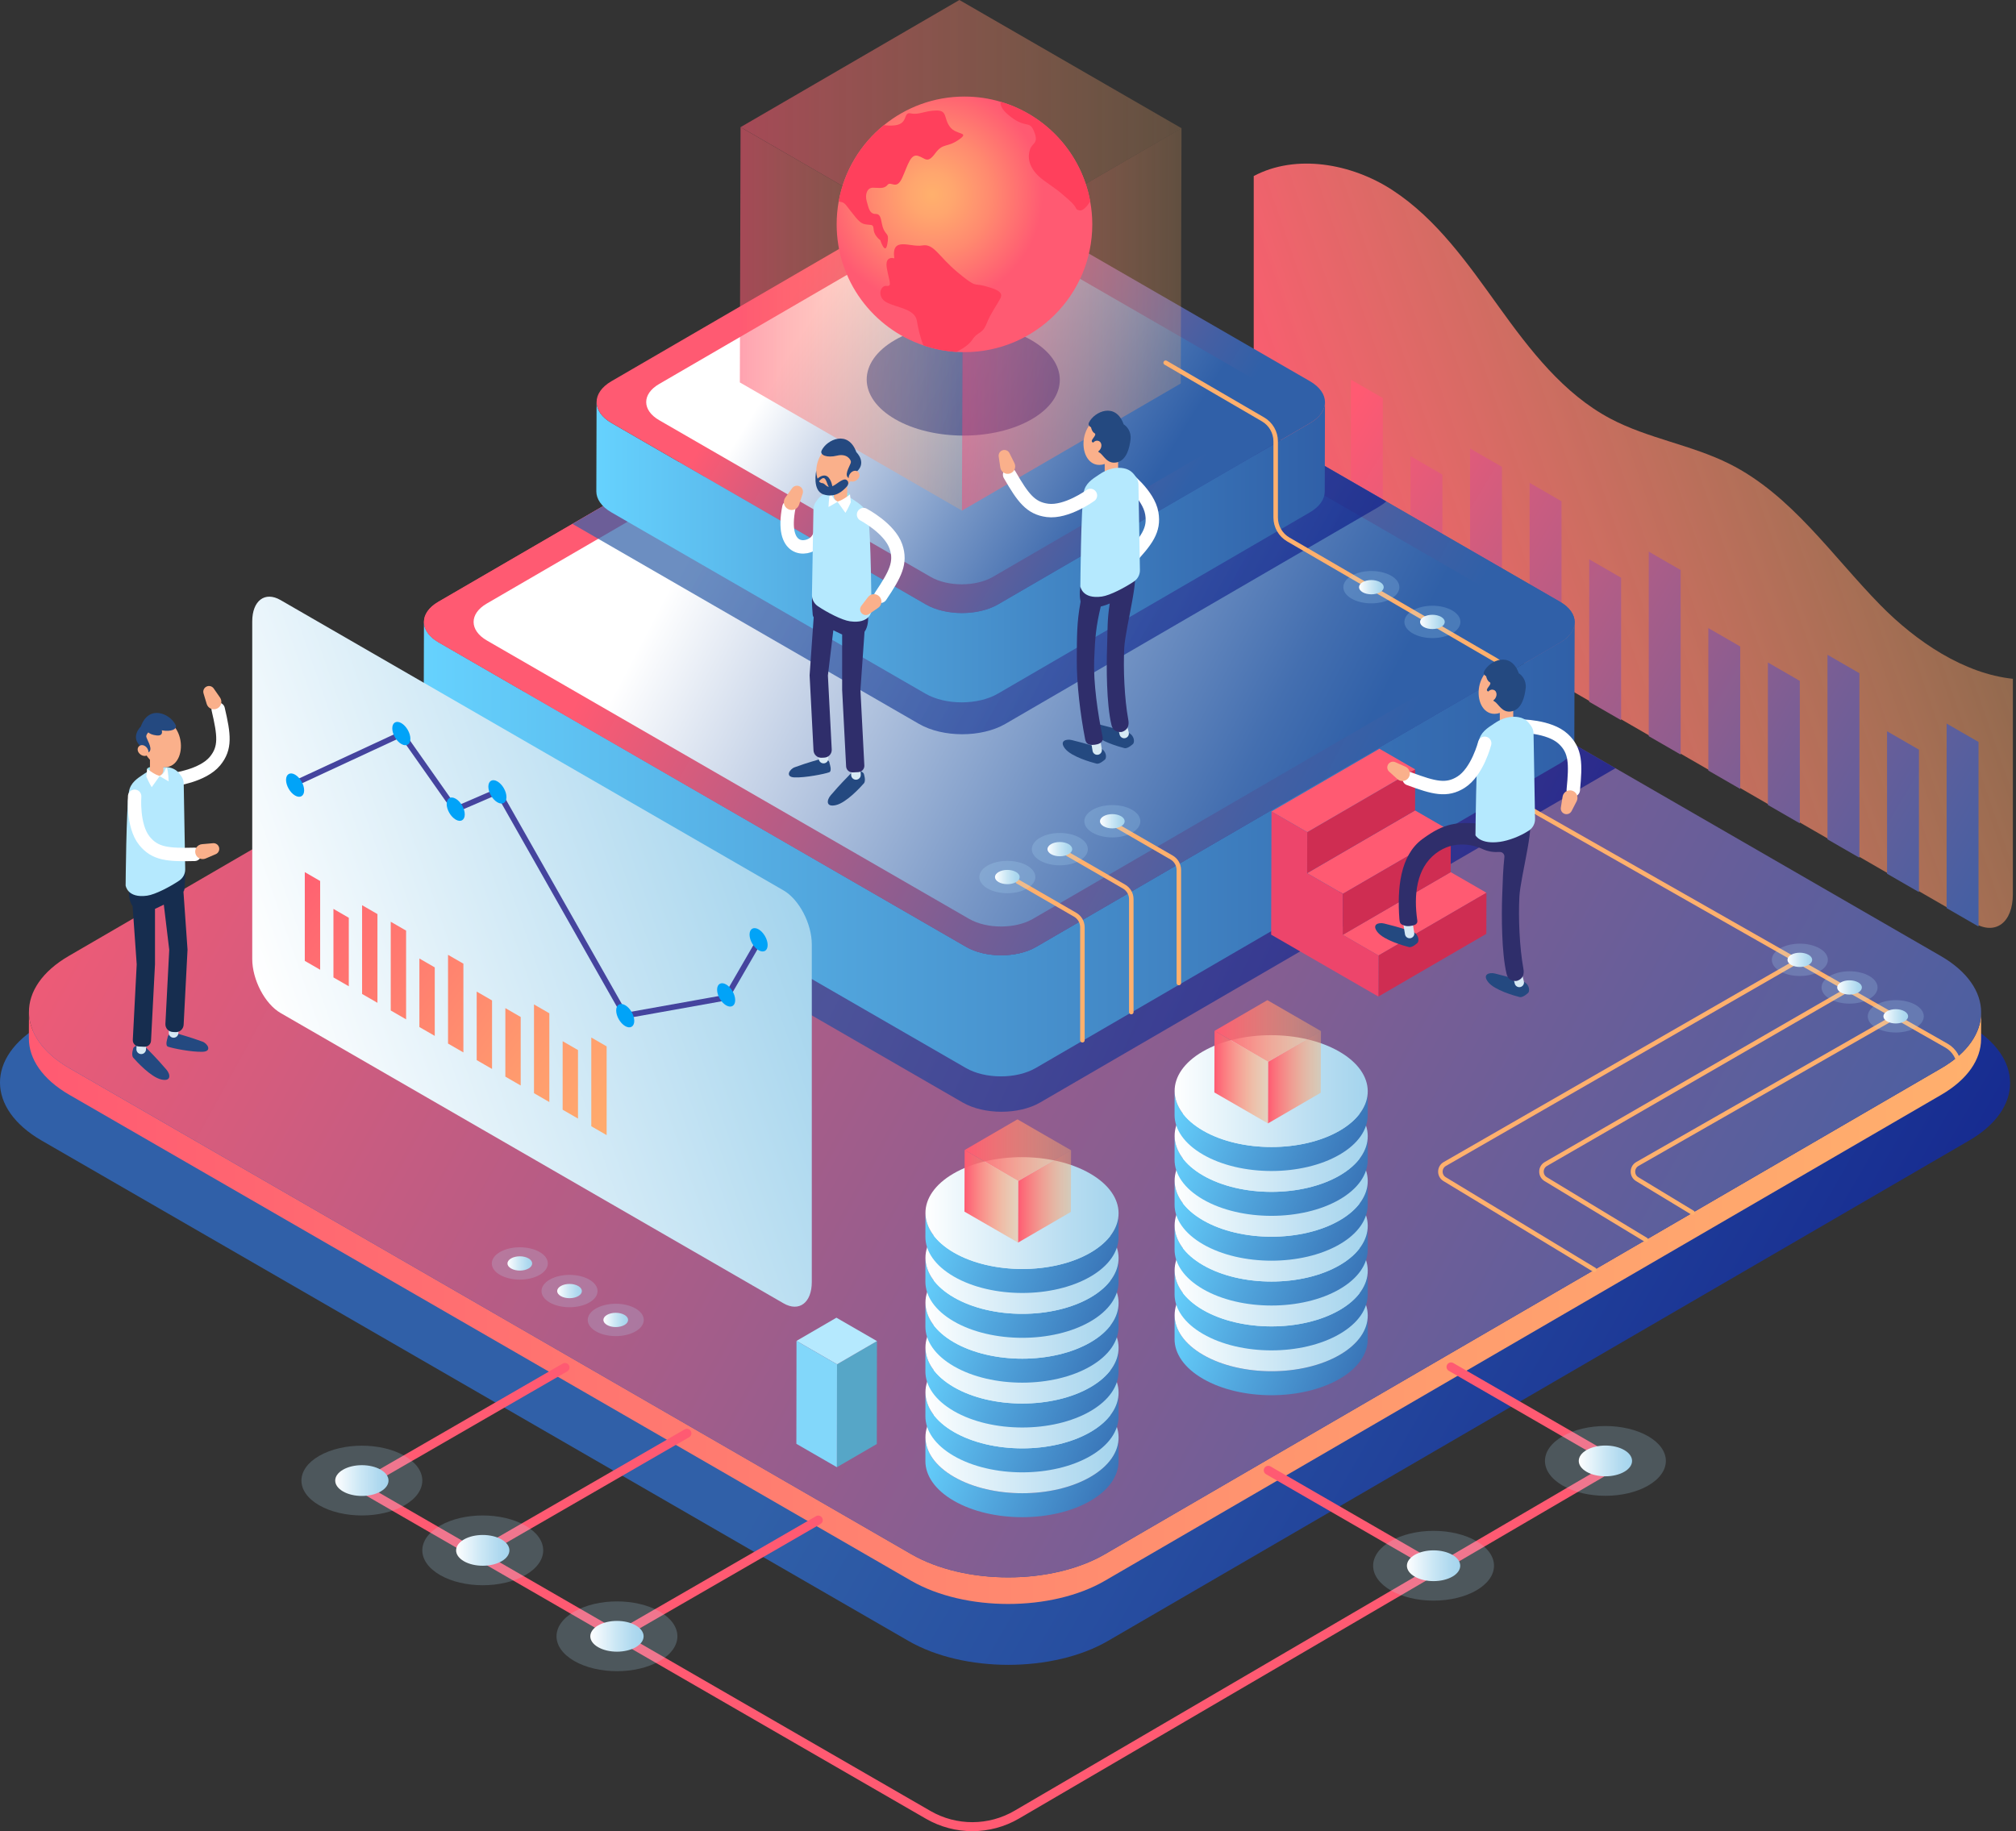 <svg width="448" height="407" viewBox="0 0 448 407" fill="none" xmlns="http://www.w3.org/2000/svg">
<rect x="0" y="0" width="448" height="407" fill="#333333" stroke="none"/>
<path d="M384.293 103.085C375.853 98.863 366.201 97.466 357.863 93.047C347.439 87.522 339.989 77.799 333.1 68.222C326.209 58.647 319.284 48.67 309.398 42.233C300.327 36.327 287.986 34.141 278.607 39.129V101.359C278.607 107.645 282.428 114.945 287.143 117.667L438.766 205.206C443.479 207.927 447.301 205.038 447.301 198.753V150.871C436.455 149.735 425.824 142.609 417.879 134.508C407.076 123.498 398.089 109.986 384.293 103.085Z" fill="url(#paint0_linear_5672_2399)"/>
<path d="M307.291 129.499L300.199 125.403V84.388L307.291 88.482V129.499Z" fill="url(#paint1_linear_5672_2399)"/>
<path d="M320.531 137.141L313.439 133.046V101.383L320.531 105.477V137.141Z" fill="url(#paint2_linear_5672_2399)"/>
<path d="M333.768 144.784L326.676 140.69V99.674L333.768 103.769V144.784Z" fill="url(#paint3_linear_5672_2399)"/>
<path d="M347.004 152.427L339.912 148.333V107.317L347.004 111.412V152.427Z" fill="url(#paint4_linear_5672_2399)"/>
<path d="M360.245 160.071L353.152 155.976V124.312L360.245 128.406V160.071Z" fill="url(#paint5_linear_5672_2399)"/>
<path d="M373.481 167.714L366.389 163.62V122.603L373.481 126.697V167.714Z" fill="url(#paint6_linear_5672_2399)"/>
<path d="M386.721 175.357L379.629 171.262V139.598L386.721 143.693V175.357Z" fill="url(#paint7_linear_5672_2399)"/>
<path d="M399.957 183L392.865 178.905V147.242L399.957 151.336V183Z" fill="url(#paint8_linear_5672_2399)"/>
<path d="M413.198 190.642L406.105 186.548V145.532L413.198 149.627V190.642Z" fill="url(#paint9_linear_5672_2399)"/>
<path d="M426.434 198.286L419.342 194.191V162.528L426.434 166.622V198.286Z" fill="url(#paint10_linear_5672_2399)"/>
<path d="M439.673 205.929L432.582 201.835V160.818L439.673 164.913V205.929Z" fill="url(#paint11_linear_5672_2399)"/>
<path d="M437.438 227.819C449.715 234.907 449.788 246.409 437.583 253.503L246.215 364.714C234.01 371.807 214.153 371.802 201.875 364.714L9.256 253.504C-3.029 246.411 -3.094 234.914 9.112 227.82L200.479 116.61C212.684 109.516 232.534 109.516 244.819 116.61L437.438 227.819Z" fill="url(#paint12_linear_5672_2399)"/>
<path d="M431.411 237.419L245.555 345.427C233.702 352.315 214.416 352.311 202.494 345.427L15.422 237.42C9.418 233.953 6.418 229.404 6.432 224.862L6.416 230.773C6.403 235.316 9.401 239.865 15.405 243.332L202.478 351.338C214.401 358.222 233.686 358.227 245.539 351.338L431.395 243.33C437.283 239.909 440.229 235.43 440.242 230.946L440.258 225.034C440.245 229.519 437.299 233.997 431.411 237.419Z" fill="url(#paint13_linear_5672_2399)"/>
<path d="M431.407 237.42L245.554 345.43C233.701 352.318 214.416 352.306 202.493 345.43L15.424 237.42C3.489 230.533 3.431 219.362 15.285 212.475L86.172 171.278L201.139 104.465C212.992 97.578 232.265 97.578 244.199 104.465L358.992 170.746L431.269 212.475C443.191 219.362 443.26 230.533 431.407 237.42Z" fill="url(#paint14_linear_5672_2399)"/>
<path opacity="0.71" d="M358.992 170.746L231.154 245.037C226.408 247.792 218.675 247.792 213.895 245.025L86.172 171.278L201.139 104.465C212.992 97.578 232.265 97.578 244.199 104.465L358.992 170.746Z" fill="url(#paint15_linear_5672_2399)"/>
<path d="M346.743 142.757L230.242 210.459C225.97 212.944 219.017 212.938 214.716 210.455L97.454 142.753C95.29 141.502 94.209 139.863 94.213 138.227L94.137 165.146C94.132 166.783 95.213 168.423 97.377 169.672L214.639 237.375C218.94 239.858 225.892 239.863 230.165 237.38L346.665 169.677C348.786 168.445 349.846 166.832 349.851 165.216L349.927 138.297C349.925 139.912 348.863 141.526 346.743 142.757Z" fill="url(#paint16_linear_5672_2399)"/>
<path d="M346.682 133.764C350.983 136.247 351.013 140.274 346.741 142.757L230.24 210.46C225.968 212.943 219.016 212.938 214.714 210.455L97.452 142.754C93.151 140.271 93.127 136.249 97.401 133.766L213.902 66.063C218.174 63.58 225.119 63.58 229.42 66.063L346.682 133.764Z" fill="url(#paint17_linear_5672_2399)"/>
<path d="M346.744 142.756L230.238 210.461C225.966 212.938 219.01 212.938 214.715 210.461L97.457 142.756C93.15 140.268 93.127 136.251 97.399 133.762L127.205 116.445L213.905 66.058C218.176 63.58 225.121 63.58 229.416 66.058L308.047 111.456L346.686 133.762C350.981 136.251 351.015 140.279 346.744 142.756Z" fill="url(#paint18_linear_5672_2399)"/>
<path d="M335.928 134.152C339.858 136.421 339.886 140.101 335.983 142.37L229.537 204.23C225.632 206.498 219.28 206.494 215.35 204.225L108.207 142.366C104.277 140.097 104.256 136.422 108.161 134.153L214.607 72.293C218.511 70.024 224.856 70.024 228.786 72.293L335.928 134.152Z" fill="url(#paint19_linear_5672_2399)"/>
<g opacity="0.71">
<path d="M308.049 111.456C307.54 111.908 306.938 112.336 306.255 112.741L223.41 160.895C218.12 163.962 209.531 163.962 204.218 160.895L127.207 116.445L213.907 66.058C218.178 63.58 225.123 63.58 229.418 66.058L308.049 111.456Z" fill="url(#paint20_linear_5672_2399)"/>
</g>
<path d="M291.139 94.032L221.795 134.331C217.373 136.9 210.179 136.904 205.728 134.334L135.925 94.033C133.687 92.741 132.57 91.044 132.574 89.351L132.518 109.197C132.513 110.89 133.63 112.587 135.869 113.88L205.672 154.181C210.122 156.751 217.317 156.748 221.738 154.178L291.082 113.879C293.28 112.601 294.381 110.93 294.385 109.255L294.442 89.409C294.438 91.082 293.337 92.755 291.139 94.032Z" fill="url(#paint21_linear_5672_2399)"/>
<path d="M291.093 84.726C295.544 87.296 295.562 91.463 291.14 94.033L221.797 134.332C217.375 136.901 210.181 136.905 205.73 134.335L135.927 94.034C131.476 91.464 131.458 87.297 135.88 84.727L205.223 44.429C209.645 41.859 216.839 41.856 221.29 44.425L291.093 84.726Z" fill="url(#paint22_linear_5672_2399)"/>
<path d="M280.521 85.36C284.366 87.579 284.382 91.179 280.562 93.398L220.666 128.206C216.846 130.426 210.633 130.429 206.789 128.21L146.496 93.4C142.652 91.181 142.635 87.581 146.455 85.361L206.351 50.553C210.17 48.332 216.385 48.33 220.229 50.55L280.521 85.36Z" fill="url(#paint23_linear_5672_2399)"/>
<path d="M125.552 303.938L79.795 330.356L206.269 403.376C212.365 406.896 219.881 406.875 225.958 403.322L359.541 325.23L322.45 303.815" stroke="#FF5A72" stroke-width="2" stroke-miterlimit="10" stroke-linecap="round" stroke-linejoin="round"/>
<path d="M108.545 344.029L152.645 318.568" stroke="#FF5A72" stroke-width="2" stroke-miterlimit="10" stroke-linecap="round" stroke-linejoin="round"/>
<path d="M137.734 363.322L181.835 337.86" stroke="#FF5A72" stroke-width="2" stroke-miterlimit="10" stroke-linecap="round" stroke-linejoin="round"/>
<path d="M316.595 346.864L281.836 326.796" stroke="#FF5A72" stroke-width="2" stroke-miterlimit="10" stroke-linecap="round" stroke-linejoin="round"/>
<path opacity="0.2" d="M70.918 323.592C76.164 320.564 84.668 320.564 89.914 323.592C95.16 326.62 95.16 331.531 89.914 334.56C84.668 337.588 76.164 337.588 70.918 334.56C65.673 331.531 65.673 326.62 70.918 323.592Z" fill="#B5E9FE"/>
<path d="M76.229 326.657C78.541 325.321 82.291 325.321 84.603 326.657C86.916 327.993 86.916 330.158 84.603 331.492C82.291 332.828 78.541 332.828 76.229 331.492C73.916 330.158 73.916 327.993 76.229 326.657Z" fill="url(#paint24_linear_5672_2399)"/>
<path opacity="0.2" d="M127.604 358.203C132.85 355.175 141.355 355.175 146.601 358.203C151.847 361.232 151.847 366.142 146.601 369.171C141.355 372.199 132.85 372.199 127.604 369.171C122.358 366.142 122.358 361.233 127.604 358.203Z" fill="#B5E9FE"/>
<path d="M132.914 361.27C135.227 359.934 138.977 359.934 141.29 361.27C143.603 362.606 143.603 364.77 141.29 366.105C138.977 367.441 135.227 367.441 132.914 366.105C130.601 364.77 130.601 362.605 132.914 361.27Z" fill="url(#paint25_linear_5672_2399)"/>
<path opacity="0.2" d="M347.26 319.223C352.506 316.195 361.011 316.195 366.257 319.223C371.503 322.251 371.503 327.162 366.257 330.191C361.011 333.219 352.506 333.219 347.26 330.191C342.015 327.163 342.014 322.253 347.26 319.223Z" fill="#B5E9FE"/>
<path d="M352.571 322.29C354.883 320.954 358.633 320.954 360.946 322.29C363.259 323.625 363.259 325.79 360.946 327.125C358.634 328.461 354.884 328.461 352.571 327.125C350.258 325.79 350.258 323.624 352.571 322.29Z" fill="url(#paint26_linear_5672_2399)"/>
<path opacity="0.2" d="M318.571 355.76C325.989 355.76 332.003 352.288 332.003 348.005C332.003 343.722 325.989 340.249 318.571 340.249C311.152 340.249 305.139 343.722 305.139 348.005C305.139 352.288 311.152 355.76 318.571 355.76Z" fill="#B5E9FE"/>
<path d="M314.383 345.588C316.696 344.252 320.446 344.252 322.759 345.588C325.072 346.924 325.072 349.088 322.759 350.423C320.446 351.759 316.696 351.759 314.383 350.423C312.07 349.088 312.07 346.923 314.383 345.588Z" fill="url(#paint27_linear_5672_2399)"/>
<path opacity="0.2" d="M97.784 339.102C103.03 336.074 111.534 336.074 116.78 339.102C122.026 342.13 122.026 347.04 116.78 350.07C111.534 353.098 103.03 353.098 97.784 350.07C92.538 347.041 92.538 342.13 97.784 339.102Z" fill="#B5E9FE"/>
<path d="M103.094 342.168C105.407 340.832 109.156 340.832 111.469 342.168C113.781 343.504 113.781 345.669 111.469 347.004C109.156 348.34 105.407 348.34 103.094 347.004C100.781 345.669 100.781 343.503 103.094 342.168Z" fill="url(#paint28_linear_5672_2399)"/>
<path d="M226.191 195.96L238.921 203.309C239.92 203.887 240.536 204.953 240.536 206.107V231.206" stroke="#FFB06D" stroke-miterlimit="10" stroke-linecap="round" stroke-linejoin="round"/>
<path d="M237.055 189.7L249.784 197.049C250.783 197.627 251.399 198.693 251.399 199.847V224.946" stroke="#FFB06D" stroke-miterlimit="10" stroke-linecap="round" stroke-linejoin="round"/>
<path d="M247.621 183.239L260.351 190.588C261.349 191.164 261.965 192.232 261.965 193.386V218.485" stroke="#FFB06D" stroke-miterlimit="10" stroke-linecap="round" stroke-linejoin="round"/>
<path opacity="0.2" d="M219.452 192.392C221.883 190.988 225.825 190.988 228.256 192.392C230.687 193.797 230.687 196.072 228.256 197.475C225.825 198.879 221.884 198.879 219.452 197.475C217.021 196.071 217.021 193.795 219.452 192.392Z" fill="#B5E9FE"/>
<path d="M221.911 193.813C222.983 193.194 224.721 193.194 225.794 193.813C226.865 194.432 226.865 195.435 225.794 196.054C224.722 196.673 222.984 196.673 221.912 196.054C220.839 195.436 220.839 194.432 221.911 193.813Z" fill="url(#paint29_linear_5672_2399)"/>
<path opacity="0.2" d="M231.118 186.192C233.549 184.788 237.49 184.788 239.922 186.192C242.353 187.597 242.353 189.872 239.922 191.275C237.491 192.679 233.549 192.679 231.118 191.275C228.687 189.871 228.687 187.595 231.118 186.192Z" fill="#B5E9FE"/>
<path d="M235.522 190.318C237.038 190.318 238.266 189.609 238.266 188.733C238.266 187.858 237.038 187.149 235.522 187.149C234.006 187.149 232.777 187.858 232.777 188.733C232.777 189.609 234.006 190.318 235.522 190.318Z" fill="url(#paint30_linear_5672_2399)"/>
<path opacity="0.2" d="M242.784 179.992C245.215 178.588 249.157 178.588 251.588 179.992C254.019 181.396 254.019 183.672 251.588 185.075C249.157 186.479 245.215 186.479 242.784 185.075C240.353 183.672 240.353 181.396 242.784 179.992Z" fill="#B5E9FE"/>
<path d="M245.243 181.413C246.315 180.794 248.053 180.794 249.125 181.413C250.196 182.033 250.196 183.036 249.125 183.654C248.053 184.274 246.315 184.274 245.243 183.654C244.171 183.035 244.171 182.033 245.243 181.413Z" fill="url(#paint31_linear_5672_2399)"/>
<path opacity="0.2" d="M136.835 296.966C140.273 296.966 143.06 295.357 143.06 293.372C143.06 291.387 140.273 289.778 136.835 289.778C133.397 289.778 130.609 291.387 130.609 293.372C130.609 295.357 133.397 296.966 136.835 296.966Z" fill="#B5E9FE"/>
<path d="M134.892 292.251C135.964 291.632 137.701 291.632 138.774 292.251C139.846 292.871 139.846 293.873 138.774 294.492C137.702 295.112 135.965 295.112 134.893 294.492C133.82 293.874 133.82 292.871 134.892 292.251Z" fill="url(#paint32_linear_5672_2399)"/>
<path opacity="0.2" d="M122.159 284.413C124.59 283.009 128.532 283.009 130.963 284.413C133.394 285.818 133.394 288.093 130.963 289.496C128.532 290.9 124.591 290.9 122.159 289.496C119.728 288.093 119.728 285.818 122.159 284.413Z" fill="#B5E9FE"/>
<path d="M124.622 285.835C125.694 285.216 127.432 285.216 128.504 285.835C129.575 286.454 129.575 287.457 128.504 288.076C127.432 288.695 125.694 288.695 124.622 288.076C123.55 287.457 123.55 286.453 124.622 285.835Z" fill="url(#paint33_linear_5672_2399)"/>
<path opacity="0.2" d="M111.114 278.275C113.545 276.871 117.486 276.871 119.918 278.275C122.349 279.679 122.349 281.955 119.918 283.358C117.488 284.762 113.546 284.762 111.114 283.358C108.683 281.955 108.683 279.679 111.114 278.275Z" fill="#B5E9FE"/>
<path d="M113.577 279.697C114.649 279.077 116.387 279.077 117.459 279.697C118.53 280.316 118.53 281.318 117.459 281.938C116.387 282.557 114.649 282.557 113.577 281.938C112.505 281.318 112.505 280.316 113.577 279.697Z" fill="url(#paint34_linear_5672_2399)"/>
<path d="M259.037 80.62L280.674 93.214C282.414 94.227 283.483 96.089 283.483 98.1V115.02C283.483 117.034 284.555 118.896 286.296 119.908L332.471 146.751C334.212 147.762 335.284 149.625 335.284 151.639V173.778C335.284 175.811 336.376 177.687 338.142 178.692L432.546 232.404C434.313 233.409 435.404 235.285 435.404 237.319V239.239" stroke="#FFB06D" stroke-miterlimit="10" stroke-linecap="round" stroke-linejoin="round"/>
<path d="M399.965 213.336L321.064 258.715C319.776 259.459 319.756 261.313 321.029 262.082L354.302 282.232" stroke="#FFB06D" stroke-miterlimit="10" stroke-linecap="round" stroke-linejoin="round"/>
<path d="M411.009 219.752L343.525 258.715C342.237 259.459 342.217 261.313 343.49 262.082L365.762 275.57" stroke="#FFB06D" stroke-miterlimit="10" stroke-linecap="round" stroke-linejoin="round"/>
<path d="M421.283 225.891L363.855 258.715C362.567 259.459 362.547 261.313 363.82 262.082L376.138 269.541" stroke="#FFB06D" stroke-miterlimit="10" stroke-linecap="round" stroke-linejoin="round"/>
<path opacity="0.2" d="M416.882 223.349C419.313 221.945 423.254 221.945 425.686 223.349C428.117 224.753 428.117 227.029 425.686 228.432C423.255 229.836 419.314 229.836 416.882 228.432C414.451 227.029 414.451 224.753 416.882 223.349Z" fill="#B5E9FE"/>
<path d="M419.341 224.77C420.413 224.151 422.15 224.151 423.222 224.77C424.294 225.39 424.294 226.393 423.222 227.011C422.15 227.631 420.413 227.631 419.341 227.011C418.269 226.392 418.269 225.39 419.341 224.77Z" fill="url(#paint35_linear_5672_2399)"/>
<path opacity="0.2" d="M406.608 216.933C409.039 215.529 412.981 215.529 415.413 216.933C417.843 218.337 417.843 220.613 415.413 222.016C412.982 223.42 409.039 223.42 406.608 222.016C404.177 220.611 404.177 218.337 406.608 216.933Z" fill="#B5E9FE"/>
<path d="M409.068 218.353C410.139 217.734 411.877 217.734 412.949 218.353C414.021 218.972 414.021 219.975 412.949 220.594C411.877 221.213 410.139 221.213 409.068 220.594C407.996 219.976 407.996 218.972 409.068 218.353Z" fill="url(#paint36_linear_5672_2399)"/>
<path opacity="0.2" d="M395.563 210.794C397.994 209.39 401.936 209.39 404.368 210.794C406.798 212.198 406.798 214.474 404.368 215.877C401.937 217.281 397.994 217.281 395.563 215.877C393.133 214.474 393.133 212.198 395.563 210.794Z" fill="#B5E9FE"/>
<path d="M398.023 212.216C399.095 211.597 400.832 211.597 401.904 212.216C402.976 212.835 402.976 213.839 401.904 214.457C400.832 215.076 399.095 215.076 398.023 214.457C396.951 213.838 396.951 212.834 398.023 212.216Z" fill="url(#paint37_linear_5672_2399)"/>
<path opacity="0.2" d="M313.913 135.686C316.344 134.282 320.286 134.282 322.717 135.686C325.148 137.09 325.148 139.366 322.717 140.769C320.286 142.173 316.344 142.173 313.913 140.769C311.482 139.366 311.482 137.09 313.913 135.686Z" fill="#B5E9FE"/>
<path d="M316.372 137.108C317.444 136.488 319.182 136.488 320.255 137.108C321.327 137.727 321.327 138.729 320.255 139.349C319.183 139.968 317.445 139.968 316.372 139.349C315.3 138.729 315.3 137.727 316.372 137.108Z" fill="url(#paint38_linear_5672_2399)"/>
<path opacity="0.2" d="M300.347 127.97C302.778 126.565 306.72 126.565 309.151 127.97C311.582 129.374 311.582 131.649 309.151 133.052C306.72 134.456 302.779 134.456 300.347 133.052C297.915 131.648 297.916 129.373 300.347 127.97Z" fill="#B5E9FE"/>
<path d="M302.81 129.39C303.882 128.771 305.619 128.771 306.691 129.39C307.763 130.009 307.763 131.012 306.691 131.631C305.619 132.25 303.882 132.25 302.81 131.631C301.738 131.013 301.738 130.009 302.81 129.39Z" fill="url(#paint39_linear_5672_2399)"/>
<path d="M298.387 207.785L322.378 193.842L330.32 198.428L306.329 212.371L298.387 207.785Z" fill="#FF5A72"/>
<path d="M306.33 212.371L330.321 198.428L330.296 207.555L306.305 221.496L306.33 212.371Z" fill="#CF2D52"/>
<path d="M298.412 198.658L322.403 184.716L322.378 193.842L298.387 207.784L298.412 198.658Z" fill="#CF2D52"/>
<path d="M290.471 194.073L314.462 180.131L322.404 184.716L298.413 198.658L290.471 194.073Z" fill="#FF5A72"/>
<path d="M290.496 184.947L314.487 171.005L314.462 180.131L290.471 194.074L290.496 184.947Z" fill="#CF2D52"/>
<path d="M282.555 180.363L306.546 166.42L314.488 171.005L290.497 184.948L282.555 180.363Z" fill="#FF5A72"/>
<path d="M290.496 184.947L290.471 194.073L298.412 198.658L298.387 207.784L306.329 212.371L306.303 221.496L298.36 216.911L290.418 212.325L282.477 207.739L282.502 198.614L282.529 189.487L282.554 180.362L290.496 184.947Z" fill="#ED456B"/>
<path d="M248.573 319.519L248.558 324.848C248.549 328.009 246.472 331.164 242.323 333.575C233.97 338.429 220.384 338.429 211.977 333.574C207.747 331.132 205.633 327.925 205.643 324.725L205.658 319.397C205.648 322.598 207.762 325.804 211.992 328.246C220.399 333.1 233.985 333.101 242.338 328.247C246.488 325.836 248.565 322.68 248.573 319.519Z" fill="url(#paint40_linear_5672_2399)"/>
<path d="M242.239 310.669C250.646 315.522 250.69 323.394 242.338 328.247C233.987 333.101 220.399 333.101 211.992 328.246C203.586 323.392 203.541 315.523 211.893 310.669C220.245 305.815 233.834 305.815 242.239 310.669Z" fill="url(#paint41_linear_5672_2399)"/>
<path d="M248.573 309.552L248.558 314.88C248.549 318.04 246.472 321.197 242.323 323.608C233.97 328.461 220.384 328.461 211.977 323.607C207.747 321.164 205.633 317.958 205.643 314.757L205.658 309.429C205.648 312.631 207.762 315.836 211.992 318.278C220.399 323.132 233.985 323.133 242.338 318.28C246.488 315.868 248.565 312.713 248.573 309.552Z" fill="url(#paint42_linear_5672_2399)"/>
<path d="M242.239 300.701C250.646 305.555 250.69 313.426 242.338 318.28C233.987 323.133 220.399 323.133 211.992 318.278C203.586 313.426 203.541 305.556 211.893 300.702C220.245 295.849 233.834 295.849 242.239 300.701Z" fill="url(#paint43_linear_5672_2399)"/>
<path d="M248.573 299.585L248.558 304.913C248.549 308.074 246.472 311.23 242.323 313.641C233.97 318.494 220.384 318.494 211.977 313.639C207.747 311.197 205.633 307.991 205.643 304.79L205.658 299.462C205.648 302.664 207.762 305.869 211.992 308.311C220.399 313.165 233.985 313.166 242.338 308.313C246.488 305.901 248.565 302.746 248.573 299.585Z" fill="url(#paint44_linear_5672_2399)"/>
<path d="M242.239 290.734C250.646 295.588 250.69 303.459 242.338 308.312C233.987 313.166 220.399 313.166 211.992 308.311C203.586 303.458 203.541 295.589 211.893 290.734C220.245 285.882 233.834 285.882 242.239 290.734Z" fill="url(#paint45_linear_5672_2399)"/>
<path d="M248.573 289.618L248.558 294.946C248.549 298.107 246.472 301.262 242.323 303.674C233.97 308.527 220.384 308.527 211.977 303.672C207.747 301.23 205.633 298.024 205.643 294.823L205.658 289.495C205.648 292.697 207.762 295.902 211.992 298.344C220.399 303.198 233.985 303.199 242.338 298.345C246.488 295.934 248.565 292.778 248.573 289.618Z" fill="url(#paint46_linear_5672_2399)"/>
<path d="M242.239 280.767C250.646 285.621 250.69 293.492 242.338 298.346C233.987 303.199 220.399 303.199 211.992 298.344C203.586 293.491 203.541 285.622 211.893 280.768C220.245 275.914 233.834 275.914 242.239 280.767Z" fill="url(#paint47_linear_5672_2399)"/>
<path d="M248.573 279.651L248.558 284.979C248.549 288.139 246.472 291.296 242.323 293.707C233.97 298.56 220.384 298.56 211.977 293.706C207.747 291.263 205.633 288.057 205.643 284.856L205.658 279.528C205.648 282.73 207.762 285.936 211.992 288.377C220.399 293.231 233.985 293.232 242.338 288.379C246.488 285.967 248.565 282.811 248.573 279.651Z" fill="url(#paint48_linear_5672_2399)"/>
<path d="M242.239 270.8C250.646 275.654 250.69 283.525 242.338 288.379C233.987 293.232 220.399 293.232 211.992 288.377C203.586 283.525 203.541 275.655 211.893 270.8C220.245 265.947 233.834 265.947 242.239 270.8Z" fill="url(#paint49_linear_5672_2399)"/>
<path d="M248.573 269.683L248.558 275.011C248.549 278.171 246.472 281.328 242.323 283.739C233.97 288.593 220.384 288.593 211.977 283.738C207.747 281.295 205.633 278.089 205.643 274.888L205.658 269.56C205.648 272.762 207.762 275.967 211.992 278.41C220.399 283.263 233.985 283.264 242.338 278.411C246.488 276 248.565 272.844 248.573 269.683Z" fill="url(#paint50_linear_5672_2399)"/>
<path d="M242.239 260.832C250.646 265.686 250.69 273.557 242.338 278.411C233.987 283.264 220.399 283.264 211.992 278.409C203.586 273.556 203.541 265.687 211.893 260.832C220.245 255.98 233.834 255.98 242.239 260.832Z" fill="url(#paint51_linear_5672_2399)"/>
<path d="M303.945 292.41L303.929 297.738C303.92 300.898 301.844 304.055 297.694 306.466C289.341 311.319 275.755 311.319 267.348 306.465C263.118 304.022 261.004 300.816 261.014 297.615L261.029 292.287C261.019 295.489 263.133 298.695 267.363 301.137C275.77 305.99 289.356 305.991 297.709 301.138C301.859 298.727 303.935 295.57 303.945 292.41Z" fill="url(#paint52_linear_5672_2399)"/>
<path d="M297.61 283.559C306.017 288.413 306.061 296.284 297.709 301.138C289.357 305.991 275.771 305.991 267.363 301.137C258.957 296.284 258.912 288.414 267.264 283.559C275.615 278.707 289.204 278.706 297.61 283.559Z" fill="url(#paint53_linear_5672_2399)"/>
<path d="M303.945 282.442L303.929 287.77C303.92 290.93 301.844 294.087 297.694 296.498C289.341 301.352 275.755 301.352 267.348 296.497C263.118 294.055 261.004 290.848 261.014 287.647L261.029 282.319C261.019 285.521 263.133 288.727 267.363 291.169C275.77 296.022 289.356 296.023 297.709 291.17C301.859 288.759 303.935 285.603 303.945 282.442Z" fill="url(#paint54_linear_5672_2399)"/>
<path d="M297.61 273.591C306.017 278.445 306.061 286.316 297.709 291.17C289.358 296.023 275.771 296.023 267.363 291.169C258.957 286.316 258.912 278.446 267.264 273.591C275.615 268.739 289.204 268.739 297.61 273.591Z" fill="url(#paint55_linear_5672_2399)"/>
<path d="M303.945 272.474L303.929 277.803C303.92 280.963 301.844 284.119 297.694 286.531C289.341 291.384 275.755 291.384 267.348 286.529C263.118 284.087 261.004 280.881 261.014 277.68L261.029 272.352C261.019 275.554 263.133 278.76 267.363 281.201C275.77 286.055 289.356 286.056 297.709 281.202C301.859 278.791 303.935 275.636 303.945 272.474Z" fill="url(#paint56_linear_5672_2399)"/>
<path d="M297.61 263.624C306.017 268.478 306.061 276.349 297.709 281.202C289.357 286.056 275.771 286.056 267.363 281.201C258.957 276.349 258.912 268.479 267.264 263.625C275.615 258.772 289.204 258.772 297.61 263.624Z" fill="url(#paint57_linear_5672_2399)"/>
<path d="M303.945 262.508L303.929 267.836C303.92 270.996 301.844 274.153 297.694 276.564C289.341 281.418 275.755 281.417 267.348 276.563C263.118 274.121 261.004 270.914 261.014 267.714L261.029 262.385C261.019 265.587 263.133 268.793 267.363 271.235C275.77 276.088 289.356 276.09 297.709 271.236C301.859 268.824 303.935 265.668 303.945 262.508Z" fill="url(#paint58_linear_5672_2399)"/>
<path d="M297.61 253.658C306.017 258.511 306.061 266.382 297.709 271.236C289.358 276.09 275.771 276.09 267.363 271.235C258.957 266.382 258.912 258.512 267.264 253.658C275.615 248.804 289.204 248.804 297.61 253.658Z" fill="url(#paint59_linear_5672_2399)"/>
<path d="M303.945 252.541L303.929 257.869C303.92 261.029 301.844 264.186 297.694 266.597C289.341 271.45 275.755 271.45 267.348 266.596C263.118 264.153 261.004 260.947 261.014 257.746L261.029 252.418C261.019 255.62 263.133 258.826 267.363 261.267C275.77 266.121 289.356 266.122 297.709 261.269C301.859 258.857 303.935 255.701 303.945 252.541Z" fill="url(#paint60_linear_5672_2399)"/>
<path d="M297.61 243.69C306.017 248.544 306.061 256.415 297.709 261.269C289.358 266.122 275.771 266.122 267.363 261.268C258.957 256.415 258.912 248.545 267.264 243.69C275.615 238.837 289.204 238.837 297.61 243.69Z" fill="url(#paint61_linear_5672_2399)"/>
<path d="M303.945 242.573L303.929 247.901C303.92 251.061 301.844 254.218 297.694 256.629C289.341 261.483 275.755 261.483 267.348 256.628C263.118 254.186 261.004 250.979 261.014 247.779L261.029 242.45C261.019 245.652 263.133 248.859 267.363 251.3C275.77 256.153 289.356 256.155 297.709 251.301C301.859 248.89 303.935 245.734 303.945 242.573Z" fill="url(#paint62_linear_5672_2399)"/>
<path d="M297.61 233.722C306.017 238.576 306.061 246.447 297.709 251.301C289.357 256.154 275.771 256.153 267.363 251.3C258.957 246.446 258.912 238.577 267.264 233.722C275.615 228.87 289.204 228.87 297.61 233.722Z" fill="url(#paint63_linear_5672_2399)"/>
<path d="M281.81 235.996L293.548 229.174L293.509 242.869L281.771 249.689L281.81 235.996Z" fill="url(#paint64_linear_5672_2399)"/>
<path d="M269.898 229.118L281.637 222.296L293.55 229.175L281.812 235.996L269.898 229.118Z" fill="url(#paint65_linear_5672_2399)"/>
<path d="M281.811 235.996L281.773 249.69L269.859 242.812L269.898 229.118L281.811 235.996Z" fill="url(#paint66_linear_5672_2399)"/>
<path d="M186.004 303.231L194.876 298.075L194.847 320.951L185.975 326.106L186.004 303.231Z" fill="#56A6C7"/>
<path d="M177 298.031L185.873 292.875L194.877 298.075L186.004 303.231L177 298.031Z" fill="#B5E9FE"/>
<path d="M186.004 303.231L185.975 326.106L176.971 320.908L177 298.031L186.004 303.231Z" fill="#82D7FA"/>
<path d="M226.278 262.487L238.015 255.666L237.977 269.361L226.238 276.182L226.278 262.487Z" fill="url(#paint67_linear_5672_2399)"/>
<path d="M214.363 255.609L226.101 248.788L238.014 255.666L226.277 262.487L214.363 255.609Z" fill="url(#paint68_linear_5672_2399)"/>
<path d="M226.277 262.487L226.238 276.182L214.324 269.303L214.364 255.609L226.277 262.487Z" fill="url(#paint69_linear_5672_2399)"/>
<g opacity="0.8">
<path d="M229.18 75.598C237.587 80.452 237.631 88.323 229.279 93.177C220.926 98.03 207.34 98.029 198.933 93.175C190.528 88.322 190.482 80.453 198.835 75.598C207.186 70.746 220.775 70.746 229.18 75.598Z" fill="url(#paint70_linear_5672_2399)"/>
</g>
<g opacity="0.56">
<path d="M213.927 56.758L262.557 28.497L262.396 85.233L213.766 113.494L213.927 56.758Z" fill="url(#paint71_linear_5672_2399)"/>
<path d="M164.568 28.261L213.199 0L262.557 28.497L213.927 56.758L164.568 28.261Z" fill="url(#paint72_linear_5672_2399)"/>
<path d="M213.928 56.758L213.767 113.495L164.408 84.997L164.569 28.262L213.928 56.758Z" fill="url(#paint73_linear_5672_2399)"/>
</g>
<path d="M242.729 49.869C242.729 65.55 230.013 78.268 214.321 78.268C213.74 78.268 213.158 78.25 212.586 78.212C210.021 78.059 207.542 77.564 205.208 76.763C193.997 72.977 185.922 62.367 185.922 49.869C185.922 48.125 186.075 46.428 186.379 44.769C187.608 37.963 191.27 32.005 196.427 27.819C196.427 27.819 196.427 27.819 196.436 27.819C201.317 23.844 207.542 21.461 214.32 21.461C217.113 21.461 219.81 21.861 222.357 22.624C232.546 25.618 240.345 34.159 242.262 44.76C242.567 46.417 242.729 48.124 242.729 49.869Z" fill="url(#paint74_radial_5672_2399)"/>
<path d="M222.358 22.623C222.234 23.395 222.739 24.406 223.979 25.454C228.03 28.896 228.698 26.503 229.794 29.22C230.89 31.937 229.441 31.68 228.917 33.147C228.383 34.624 228.211 37.408 232.081 40.192C235.961 42.976 234.903 42.157 237.372 44.291C239.832 46.427 238.602 46.416 239.832 46.751C240.747 46.989 241.787 45.54 242.263 44.759C240.346 34.158 232.548 25.616 222.358 22.623Z" fill="#FF405C"/>
<path d="M218.753 63.549C216.37 62.901 217.085 64.092 212.796 60.518C208.506 56.943 207.553 54.083 204.931 54.56C202.309 55.037 198.02 52.415 198.735 57.42C198.735 57.42 196.59 56.705 197.067 59.565C197.544 62.425 198.363 63.722 197 63.55C195.636 63.379 194.788 66 197 67.192C199.212 68.383 203.263 68.621 203.739 71.243C204.016 72.778 204.378 74.752 205.207 76.764C207.543 77.565 210.021 78.06 212.585 78.213C214.005 77.459 215.34 76.621 216.13 75.429C217.322 73.627 218.275 74.342 219.228 71.959C220.182 69.575 221.63 67.669 222.336 66.239C223.043 64.807 221.136 64.197 218.753 63.549Z" fill="#FF405C"/>
<path d="M211.119 28.22C209.669 26.332 210.604 24.531 208.106 24.56C205.598 24.578 204.169 25.599 202.386 25.199C200.613 24.807 201.957 27.496 198.839 27.859C197.934 27.964 197.162 27.906 196.438 27.82C196.428 27.82 196.428 27.82 196.428 27.82C191.27 32.005 187.61 37.963 186.381 44.77C187.677 45.076 187.497 44.904 188.993 46.857C190.929 49.374 191.377 49.756 192.644 49.909C193.912 50.062 194.026 49.823 194.161 51.138C194.294 52.444 195.619 53.388 195.619 53.388C195.619 53.388 196.715 56.772 197.173 54.293C197.621 51.815 197.038 52.425 196.362 50.996C195.696 49.575 196.038 47.545 194.609 47.554C193.179 47.574 193.017 46.143 192.598 44.714C192.188 43.293 192.645 41.74 193.962 41.72C195.267 41.711 196.449 42.064 197.221 41.101C197.993 40.138 199.204 42.388 200.49 39.519C201.777 36.649 202.349 34.104 204.026 34.647C205.694 35.18 206.066 36.467 207.83 34.075C209.594 31.691 210.443 32.873 213.045 31.063C215.656 29.249 212.559 30.116 211.119 28.22Z" fill="#FF405C"/>
<path d="M174.109 289.676L62.344 225.148C58.869 223.142 56.053 217.759 56.053 213.127V138.128C56.053 133.496 58.87 131.366 62.344 133.372L174.109 197.9C177.584 199.906 180.4 205.289 180.4 209.921V284.921C180.401 289.553 177.584 291.683 174.109 289.676Z" fill="url(#paint75_linear_5672_2399)"/>
<path d="M71.144 215.537L67.732 213.568V193.842L71.144 195.812V215.537Z" fill="url(#paint76_linear_5672_2399)"/>
<path d="M77.511 219.213L74.1 217.244V202.015L77.511 203.986V219.213Z" fill="url(#paint77_linear_5672_2399)"/>
<path d="M83.876 222.888L80.465 220.919V201.194L83.876 203.163V222.888Z" fill="url(#paint78_linear_5672_2399)"/>
<path d="M90.243 226.565L86.832 224.595V204.87L90.243 206.839V226.565Z" fill="url(#paint79_linear_5672_2399)"/>
<path d="M96.611 230.24L93.199 228.271V213.043L96.611 215.012V230.24Z" fill="url(#paint80_linear_5672_2399)"/>
<path d="M102.976 233.915L99.564 231.946V212.221L102.976 214.19V233.915Z" fill="url(#paint81_linear_5672_2399)"/>
<path d="M109.343 237.591L105.932 235.622V220.394L109.343 222.364V237.591Z" fill="url(#paint82_linear_5672_2399)"/>
<path d="M115.711 241.266L112.301 239.298V224.07L115.711 226.039V241.266Z" fill="url(#paint83_linear_5672_2399)"/>
<path d="M122.076 244.943L118.666 242.974V223.248L122.076 225.217V244.943Z" fill="url(#paint84_linear_5672_2399)"/>
<path d="M128.443 248.618L125.033 246.649V231.422L128.443 233.391V248.618Z" fill="url(#paint85_linear_5672_2399)"/>
<path d="M134.809 252.294L131.398 250.324V230.6L134.809 232.569V252.294Z" fill="url(#paint86_linear_5672_2399)"/>
<path d="M65.576 174.121L89.296 163.108L101.157 179.967L110.645 175.864L138.936 225.745L161.397 221.724L168.581 209.314" stroke="#45449E" stroke-width="1.258" stroke-miterlimit="10" stroke-linecap="round" stroke-linejoin="round"/>
<path d="M63.566 173.34C63.566 172.058 64.467 171.538 65.577 172.179C66.687 172.82 67.588 174.379 67.588 175.66C67.588 176.942 66.688 177.462 65.577 176.821C64.466 176.18 63.566 174.621 63.566 173.34Z" fill="#01A3F8"/>
<path d="M99.26 178.687C99.26 177.406 100.159 176.886 101.27 177.526C102.38 178.168 103.281 179.726 103.281 181.008C103.281 182.291 102.382 182.809 101.27 182.169C100.16 181.528 99.26 179.969 99.26 178.687Z" fill="#01A3F8"/>
<path d="M136.928 224.584C136.928 223.301 137.828 222.783 138.938 223.423C140.048 224.064 140.949 225.622 140.949 226.905C140.949 228.187 140.048 228.706 138.938 228.066C137.827 227.424 136.928 225.865 136.928 224.584Z" fill="#01A3F8"/>
<path d="M166.568 207.722C166.568 206.441 167.469 205.921 168.579 206.561C169.689 207.202 170.59 208.76 170.59 210.043C170.59 211.326 169.69 211.844 168.579 211.204C167.469 210.563 166.568 209.004 166.568 207.722Z" fill="#01A3F8"/>
<path d="M87.174 161.882C87.174 160.601 88.073 160.081 89.184 160.721C90.295 161.363 91.195 162.921 91.195 164.203C91.195 165.486 90.296 166.004 89.184 165.364C88.074 164.723 87.174 163.164 87.174 161.882Z" fill="#01A3F8"/>
<path d="M108.523 174.842C108.523 173.561 109.423 173.041 110.534 173.681C111.644 174.322 112.545 175.881 112.545 177.163C112.545 178.446 111.644 178.964 110.534 178.324C109.423 177.683 108.523 176.124 108.523 174.842Z" fill="#01A3F8"/>
<path d="M159.355 219.971C159.355 218.69 160.256 218.17 161.366 218.81C162.476 219.452 163.377 221.01 163.377 222.292C163.377 223.574 162.476 224.093 161.366 223.453C160.255 222.812 159.355 221.254 159.355 219.971Z" fill="#01A3F8"/>
<path d="M182.699 112.961C182.699 112.961 183.375 118.333 181.252 120.418C179.129 122.501 173.375 122.644 175.309 112.755" stroke="white" stroke-width="2.982" stroke-miterlimit="10" stroke-linecap="round" stroke-linejoin="round"/>
<path d="M177.71 108.103C177.128 107.807 176.417 107.979 176.033 108.506L174.522 110.585C173.893 111.452 174.188 112.676 175.143 113.161C176.098 113.646 177.26 113.161 177.587 112.142L178.375 109.695C178.574 109.074 178.292 108.399 177.71 108.103Z" fill="#FAB08B"/>
<path d="M191.947 171.941C191.947 171.941 192.503 173.494 191.976 174.104C191.187 175.017 188.057 178.415 185.763 178.944C183.47 179.473 183.707 177.807 184.59 176.776C187.075 173.874 188.11 172.967 189.016 171.97C189.865 171.037 191.482 171.185 191.947 171.941Z" fill="#244980"/>
<path d="M190.211 172.234L189.938 165.976" stroke="#D6E9F4" stroke-width="2.13" stroke-miterlimit="10" stroke-linecap="round" stroke-linejoin="round"/>
<path d="M184.366 169.737C184.366 169.737 184.955 171.408 184.258 171.655C183.217 172.026 178.988 172.881 176.558 172.791C174.402 172.71 175.434 170.954 176.605 170.531C179.899 169.341 181.135 169.087 182.308 168.702C183.408 168.341 184.337 168.923 184.366 169.737Z" fill="#244980"/>
<path d="M183.011 168.599L182.779 162.341" stroke="#D6E9F4" stroke-width="2.13" stroke-miterlimit="10" stroke-linecap="round" stroke-linejoin="round"/>
<path d="M180.819 137.209C180.694 137.018 180.618 136.828 180.607 136.644C180.508 134.988 180.051 131.669 181.171 131.333C182.29 130.998 192.405 134.324 192.405 134.324C192.405 134.324 193.737 138.09 192.117 140.434L191.207 153.367L192.076 170.128C192.117 170.909 191.517 171.574 190.737 171.615L189.512 171.678C188.732 171.719 188.067 171.119 188.026 170.339L187.144 153.331V141.032C186.568 140.751 185.886 140.432 185.183 140.089L183.978 150.128L184.831 166.58C184.88 167.531 184.149 168.341 183.199 168.391L182.59 168.422C181.64 168.472 180.83 167.74 180.78 166.79L179.914 150.09L180.819 137.209Z" fill="#2F2E6B"/>
<path d="M180.434 132.196C180.414 133.217 180.912 134.173 181.761 134.745C183.753 136.086 187.066 137.837 188.89 138.092C193.307 138.719 193.673 135.825 193.673 135.825C193.673 135.825 193.546 118.5 192.922 114.909C192.588 112.995 191.1 112.026 189.537 111C189.34 110.872 189.153 110.749 188.974 110.64C187.796 109.911 186.445 109.471 185.06 109.481C184.685 109.486 184.35 109.516 184.043 109.58C182.481 109.87 181.8 110.813 181.283 111.567C180.957 112.041 180.774 112.602 180.765 113.18L180.434 132.196Z" fill="#B5E9FE"/>
<path d="M188.892 109.892C188.892 109.892 188.892 109.481 186.919 109.266L186.773 111.244L188.737 110.992L188.892 109.892Z" fill="#98E1ED"/>
<path d="M186.773 106.844V110.156" stroke="#FAB08B" stroke-width="2.982" stroke-miterlimit="10" stroke-linecap="round" stroke-linejoin="round"/>
<path d="M188.888 109.892L189.073 111.638C189.073 111.638 188.302 113.364 187.871 113.98L186.084 111.484C186.084 111.484 187.1 111.32 188.888 109.892Z" fill="white"/>
<path d="M184.986 110.385C184.986 110.385 185.376 111.248 186.208 111.485L184.113 112.686C184.113 112.686 184.185 110.53 184.473 109.749C184.473 109.749 184.719 109.481 184.986 110.385Z" fill="white"/>
<path d="M181.787 102.445C180.795 105.316 181.688 108.603 183.921 109.374C184.248 109.486 184.583 109.541 184.924 109.537C186.505 109.536 188.164 108.372 189.209 106.662C189.475 106.222 189.704 105.743 189.878 105.239C189.902 105.17 189.927 105.099 189.944 105.032C189.99 104.882 190.033 104.729 190.069 104.58C190.498 102.777 190.099 101.127 189.127 100.044C188.814 99.696 188.445 99.406 188.025 99.189C187.86 99.106 187.692 99.033 187.515 98.971C185.791 98.375 183.902 99.058 182.678 100.727C182.315 101.219 182.012 101.793 181.787 102.445Z" fill="#FAB08B"/>
<path d="M189.876 105.24C189.876 105.24 189.127 106.921 188.377 106.075C187.626 105.229 189.11 103.199 189.096 102.672C189.082 102.145 188.201 100.733 185.993 101.274C183.784 101.815 182.074 101.168 182.597 100.1C183.778 97.682 188.498 95.488 190.302 100.5C190.302 100.5 193.007 103.078 189.876 105.24Z" fill="#244980"/>
<path d="M189.095 105.059C188.569 105.583 188.413 106.399 188.822 106.808C189.229 107.216 190.046 107.062 190.572 106.538C191.098 106.014 191.132 105.318 190.725 104.909C190.316 104.501 189.62 104.534 189.095 105.059Z" fill="#FAB08B"/>
<path d="M188.424 107.005C188.424 107.005 188.752 107.562 188.085 108.256C187.225 109.154 185.596 110.722 183.013 109.894C180.429 109.066 181.385 104.641 181.389 104.575C181.391 104.509 181.346 107.298 182.729 107.383C183.605 107.438 183.666 109.142 185.924 107.509C187.423 106.427 187.976 106.288 188.424 107.005Z" fill="#244980"/>
<path d="M185.03 108.5C185.03 108.5 184.82 106.433 183.754 105.835C182.689 105.238 181.023 106.671 181.382 107.168C181.741 107.664 182.491 105.966 183.181 106.312C183.873 106.658 183.881 109.039 185.03 108.5Z" fill="#244980"/>
<path d="M191.902 114.374C191.902 114.374 197.707 117.42 199.096 121.486C200.322 125.076 198.959 127.632 195.684 132.526" stroke="white" stroke-width="2.982" stroke-miterlimit="10" stroke-linecap="round" stroke-linejoin="round"/>
<path d="M191.488 136.314C191.919 136.767 192.613 136.839 193.128 136.486L195.154 135.096C195.998 134.516 196.124 133.319 195.418 132.579C194.713 131.837 193.51 131.901 192.89 132.715L191.399 134.668C191.02 135.163 191.059 135.861 191.488 136.314Z" fill="#FAB08B"/>
<path d="M38.539 173.275C38.539 173.275 45.046 172.474 47.781 169.16C50.196 166.233 49.822 163.362 48.485 157.626" stroke="white" stroke-width="2.982" stroke-miterlimit="10" stroke-linecap="round" stroke-linejoin="round"/>
<path d="M45.892 152.6C46.455 152.328 47.131 152.506 47.488 153.018L48.892 155.034C49.477 155.875 49.172 157.038 48.25 157.484C47.329 157.929 46.227 157.444 45.933 156.463L45.227 154.109C45.049 153.512 45.331 152.872 45.892 152.6Z" fill="#FAB08B"/>
<path d="M29.641 232.922C29.641 232.922 29.084 234.475 29.612 235.085C30.4 235.998 33.53 239.396 35.825 239.925C38.118 240.454 37.88 238.788 36.997 237.757C34.513 234.855 33.477 233.948 32.572 232.951C31.723 232.018 30.105 232.167 29.641 232.922Z" fill="#244980"/>
<path d="M31.379 233.216L31.652 226.958" stroke="#D6E9F4" stroke-width="2.13" stroke-miterlimit="10" stroke-linecap="round" stroke-linejoin="round"/>
<path d="M37.221 230.718C37.221 230.718 36.632 232.388 37.329 232.636C38.37 233.006 42.599 233.862 45.029 233.772C47.185 233.691 46.153 231.935 44.982 231.512C41.689 230.322 40.452 230.067 39.279 229.683C38.179 229.322 37.25 229.905 37.221 230.718Z" fill="#244980"/>
<path d="M38.578 229.581L38.809 223.321" stroke="#D6E9F4" stroke-width="2.13" stroke-miterlimit="10" stroke-linecap="round" stroke-linejoin="round"/>
<path d="M40.767 198.191C40.892 198 40.968 197.81 40.979 197.626C41.078 195.97 41.536 192.651 40.415 192.315C39.296 191.98 29.181 195.306 29.181 195.306C29.181 195.306 27.849 199.072 29.469 201.416L30.38 214.349L29.511 231.11C29.471 231.89 30.07 232.556 30.85 232.597L32.075 232.66C32.855 232.701 33.521 232.101 33.561 231.321L34.443 214.312V202.014C35.02 201.733 35.702 201.414 36.404 201.071L37.609 211.11L36.756 227.562C36.706 228.513 37.438 229.323 38.388 229.373L38.997 229.403C39.947 229.453 40.758 228.721 40.807 227.771L41.673 211.071L40.767 198.191Z" fill="#162D4F"/>
<path d="M41.157 193.177C41.176 194.198 40.679 195.154 39.83 195.726C37.838 197.068 34.525 198.818 32.701 199.074C28.284 199.7 27.918 196.806 27.918 196.806C27.918 196.806 28.045 179.481 28.669 175.891C29.003 173.976 30.491 173.007 32.054 171.982C32.251 171.853 32.438 171.73 32.616 171.622C33.795 170.892 35.146 170.452 36.531 170.463C36.906 170.467 37.241 170.498 37.547 170.561C39.11 170.852 39.791 171.794 40.308 172.549C40.633 173.022 40.816 173.585 40.826 174.161L41.157 193.177Z" fill="#B5E9FE"/>
<path d="M32.701 170.873C32.701 170.873 32.701 170.462 34.674 170.246L34.819 172.225L32.856 171.972L32.701 170.873Z" fill="#98E1ED"/>
<path d="M34.816 167.825V171.137" stroke="#FAB08B" stroke-width="2.982" stroke-miterlimit="10" stroke-linecap="round" stroke-linejoin="round"/>
<path d="M32.701 170.872L32.516 172.619C32.516 172.619 33.286 174.345 33.717 174.961L35.504 172.465C35.504 172.465 34.488 172.301 32.701 170.872Z" fill="white"/>
<path d="M36.605 171.367C36.605 171.367 36.215 172.229 35.383 172.465L37.478 173.667C37.478 173.667 37.406 171.509 37.118 170.729C37.118 170.729 36.871 170.462 36.605 171.367Z" fill="white"/>
<path d="M39.807 163.426C40.799 166.297 39.906 169.584 37.673 170.355C37.346 170.467 37.011 170.522 36.67 170.52C35.089 170.518 33.431 169.354 32.385 167.644C32.119 167.204 31.89 166.725 31.716 166.222C31.692 166.152 31.668 166.082 31.65 166.016C31.603 165.865 31.561 165.712 31.525 165.563C31.096 163.761 31.495 162.11 32.467 161.028C32.78 160.679 33.15 160.39 33.569 160.172C33.734 160.089 33.902 160.016 34.079 159.955C35.803 159.359 37.693 160.041 38.916 161.711C39.279 162.199 39.582 162.773 39.807 163.426Z" fill="#FAB08B"/>
<path d="M38.997 161.081C37.816 158.663 33.095 156.469 31.29 161.482C31.29 161.482 28.585 164.059 31.716 166.221C31.716 166.221 32.464 167.901 33.215 167.055C33.965 166.209 32.483 164.179 32.497 163.653C32.501 163.445 32.651 163.099 32.956 162.788C33.281 163.07 33.838 163.359 34.818 163.461C35.975 163.581 36.108 162.942 35.951 162.321C37.982 162.71 39.49 162.09 38.997 161.081Z" fill="#244980"/>
<path d="M32.497 166.039C33.022 166.563 33.178 167.379 32.77 167.788C32.362 168.197 31.545 168.043 31.02 167.518C30.494 166.994 30.459 166.298 30.867 165.89C31.276 165.482 31.971 165.516 32.497 166.039Z" fill="#FAB08B"/>
<path d="M29.923 176.986C29.923 176.986 29.392 183.52 32.084 186.869C34.462 189.824 37.35 190.04 43.237 189.89" stroke="white" stroke-width="2.982" stroke-miterlimit="10" stroke-linecap="round" stroke-linejoin="round"/>
<path d="M48.685 188.369C48.836 188.975 48.526 189.601 47.953 189.848L45.695 190.815C44.754 191.218 43.676 190.685 43.426 189.691C43.176 188.698 43.874 187.718 44.894 187.629L47.341 187.413C47.962 187.359 48.532 187.764 48.685 188.369Z" fill="#FAB08B"/>
<path d="M246.979 101.343V104.654" stroke="#FAB08B" stroke-width="2.982" stroke-miterlimit="10" stroke-linecap="round" stroke-linejoin="round"/>
<path d="M249.992 105.921C249.992 105.921 255.236 109.857 255.956 114.092C256.591 117.831 254.836 120.136 250.821 124.444" stroke="white" stroke-width="2.982" stroke-miterlimit="10" stroke-linecap="round" stroke-linejoin="round"/>
<path d="M246.072 127.513C246.423 128.028 247.098 128.212 247.663 127.944L249.884 126.896C250.811 126.458 251.125 125.297 250.548 124.452C249.97 123.607 248.773 123.479 248.03 124.182L246.246 125.871C245.794 126.302 245.719 126.996 246.072 127.513Z" fill="#FAB08B"/>
<path d="M245.599 168.761C245.599 168.761 244.43 169.914 243.66 169.722C242.511 169.435 238.149 168.198 236.721 166.444C235.292 164.69 236.894 164.176 238.191 164.494C241.837 165.386 243.085 165.89 244.358 166.242C245.551 166.57 246.088 168.033 245.599 168.761Z" fill="#244980"/>
<path d="M251.814 165.318C251.814 165.318 250.645 166.471 249.875 166.279C248.725 165.992 244.364 164.754 242.935 163C241.507 161.247 243.109 160.732 244.405 161.05C248.052 161.942 249.299 162.446 250.573 162.798C251.766 163.127 252.302 164.589 251.814 165.318Z" fill="#244980"/>
<path d="M243.822 166.722L242.824 160.538" stroke="#D6E9F4" stroke-width="2.085" stroke-miterlimit="10" stroke-linecap="round" stroke-linejoin="round"/>
<path d="M249.818 163.038L248.336 156.951" stroke="#D6E9F4" stroke-width="2.085" stroke-miterlimit="10" stroke-linecap="round" stroke-linejoin="round"/>
<path d="M251.558 126.276C249.113 126.246 243.852 127.337 241.072 127.724C240.059 129.647 239.683 131.705 240.136 133.709C239.254 138.459 239.322 141.475 239.284 146.686C239.246 151.897 240.073 158.838 241.139 164.279C241.337 165.292 241.862 165.537 242.707 165.569C243.04 165.582 243.566 165.498 243.864 165.416C244.623 165.208 245.22 164.769 245.02 163.805C243.933 158.554 242.962 151.699 243.148 146.725C243.335 141.75 243.56 139.229 244.611 134.807C245.269 134.643 245.923 134.437 246.607 134.135C246.026 137.897 246.166 139.541 246.017 143.83C245.866 148.12 245.866 156.417 246.989 161.107C247.248 162.19 247.842 162.615 248.821 162.706C248.978 162.72 249.213 162.708 249.348 162.669C250.734 162.206 250.934 161.085 250.734 159.994C249.856 155.204 249.602 148.625 249.835 144.001C250.069 139.377 253.82 126.304 251.558 126.276Z" fill="#2F2E6B"/>
<path d="M253.317 126.694C253.337 127.715 252.839 128.671 251.99 129.243C249.998 130.585 246.685 132.335 244.861 132.591C240.444 133.217 240.078 130.323 240.078 130.323C240.078 130.323 240.205 112.998 240.829 109.408C241.163 107.493 242.651 106.524 244.214 105.499C244.411 105.37 244.598 105.247 244.777 105.139C245.955 104.409 247.306 103.971 248.691 103.98C249.066 103.985 249.401 104.015 249.708 104.078C251.27 104.369 251.951 105.311 252.468 106.066C252.794 106.539 252.977 107.102 252.986 107.678L253.317 126.694Z" fill="#B5E9FE"/>
<path d="M241.185 96.233C240.184 99.1 241.066 102.391 243.296 103.169C243.621 103.282 243.958 103.336 244.298 103.335C245.879 103.339 247.543 102.181 248.592 100.475C248.861 100.036 249.09 99.557 249.266 99.055C249.29 98.985 249.315 98.915 249.333 98.849C249.381 98.698 249.424 98.545 249.459 98.397C249.895 96.596 249.501 94.944 248.532 93.858C248.221 93.509 247.853 93.218 247.433 92.999C247.268 92.916 247.102 92.842 246.924 92.781C245.202 92.179 243.311 92.855 242.081 94.521C241.718 95.008 241.413 95.581 241.185 96.233Z" fill="#FAB08B"/>
<path d="M249.707 94.317C247.92 89.298 243.193 91.476 242.003 93.89C241.776 94.349 241.982 94.723 242.446 94.967C242.562 95.458 242.778 96.031 243.19 96.256C243.966 96.679 242.215 97.763 242.703 98.243C243.19 98.725 243.776 97.704 244.39 98.243C245.205 98.96 243.323 100.07 244.272 100.563C245.22 101.057 245.953 103.24 248.175 102.768C250.396 102.296 251.02 99.448 251.232 97.676C251.444 95.904 250.369 94.706 249.707 94.317Z" fill="#244980"/>
<path d="M242.702 98.796C242.427 99.485 242.605 100.297 243.141 100.512C243.677 100.727 244.367 100.263 244.643 99.574C244.918 98.886 244.676 98.233 244.14 98.017C243.604 97.802 242.978 98.108 242.702 98.796Z" fill="#FAB08B"/>
<path d="M242.317 110.123C242.317 110.123 237.022 113.989 232.76 113.441C228.998 112.958 227.306 110.607 224.357 105.509" stroke="white" stroke-width="2.982" stroke-miterlimit="10" stroke-linecap="round" stroke-linejoin="round"/>
<path d="M222.811 100.07C222.215 100.256 221.843 100.847 221.933 101.466L222.288 103.896C222.436 104.909 223.454 105.551 224.431 105.245C225.408 104.939 225.879 103.832 225.423 102.916L224.328 100.717C224.051 100.158 223.407 99.883 222.811 100.07Z" fill="#FAB08B"/>
<path d="M315.029 209.537C315.029 209.537 313.86 210.69 313.09 210.498C311.94 210.211 307.579 208.973 306.15 207.219C304.722 205.466 306.323 204.951 307.619 205.269C311.266 206.161 312.513 206.665 313.787 207.017C314.981 207.346 315.517 208.808 315.029 209.537Z" fill="#244980"/>
<path d="M339.622 220.647C339.622 220.647 338.453 221.8 337.683 221.607C336.534 221.32 332.172 220.083 330.744 218.329C329.316 216.576 330.918 216.061 332.214 216.379C335.86 217.271 337.108 217.775 338.381 218.127C339.575 218.455 340.111 219.919 339.622 220.647Z" fill="#244980"/>
<path d="M313.249 207.497L312.252 201.313" stroke="#D6E9F4" stroke-width="2.085" stroke-miterlimit="10" stroke-linecap="round" stroke-linejoin="round"/>
<path d="M337.621 218.366L336.141 212.281" stroke="#D6E9F4" stroke-width="2.085" stroke-miterlimit="10" stroke-linecap="round" stroke-linejoin="round"/>
<path d="M337.638 199.331C337.872 194.706 341.624 181.634 339.361 181.605C338.216 181.591 336.451 181.824 334.615 182.113C332.77 182.256 330.64 182.995 329.122 183.081C323.619 182.684 321.045 182.87 316.126 186.461C311.043 190.172 310.501 197.63 310.967 204.171C311.054 205.389 311.273 205.415 312.172 205.746C312.525 205.875 313.076 205.86 313.347 205.816C314.036 205.705 315.104 205.589 314.953 204.56C314.131 198.949 314.756 193.011 319.017 189.721C323.279 186.429 327.881 188.009 329.149 188.573C330.836 189.393 332.063 189.412 333.272 189.366C333.891 189.343 334.38 189.871 334.311 190.487C334.013 193.186 333.936 195.765 333.818 199.158C333.669 203.448 333.668 211.745 334.791 216.434C335.05 217.518 335.644 217.943 336.623 218.034C336.779 218.048 337.014 218.035 337.15 217.997C338.535 217.534 338.734 216.412 338.535 215.322C337.659 210.533 337.404 203.954 337.638 199.331Z" fill="#2F2E6B"/>
<path d="M334.785 156.672V159.984" stroke="#FAB08B" stroke-width="2.982" stroke-miterlimit="10" stroke-linecap="round" stroke-linejoin="round"/>
<path d="M337.693 161.376C337.693 161.376 344.25 161.311 347.397 164.235C350.176 166.816 350.184 169.714 349.617 175.575" stroke="white" stroke-width="2.982" stroke-miterlimit="10" stroke-linecap="round" stroke-linejoin="round"/>
<path d="M347.712 180.899C348.306 181.094 348.953 180.83 349.239 180.274L350.365 178.09C350.834 177.18 350.378 176.066 349.405 175.747C348.433 175.427 347.405 176.054 347.243 177.064L346.854 179.49C346.755 180.107 347.119 180.705 347.712 180.899Z" fill="#FAB08B"/>
<path d="M341.12 182.024C341.139 183.045 340.642 184.001 339.793 184.573C337.801 185.915 335.169 186.849 333.344 187.106C328.927 187.732 327.881 185.653 327.881 185.653C327.881 185.653 328.008 168.328 328.632 164.738C328.965 162.823 330.454 161.854 332.017 160.829C332.214 160.7 332.401 160.577 332.579 160.469C333.758 159.739 335.109 159.301 336.494 159.31C336.869 159.315 337.204 159.345 337.509 159.408C339.072 159.699 339.753 160.641 340.27 161.396C340.595 161.869 340.778 162.432 340.787 163.008L341.12 182.024Z" fill="#B5E9FE"/>
<path d="M328.99 151.561C327.989 154.429 328.871 157.719 331.1 158.497C331.425 158.611 331.762 158.666 332.103 158.664C333.684 158.668 335.347 157.51 336.397 155.804C336.666 155.365 336.895 154.886 337.071 154.383C337.095 154.314 337.119 154.243 337.138 154.177C337.185 154.027 337.228 153.874 337.264 153.725C337.699 151.924 337.306 150.272 336.337 149.186C336.026 148.836 335.656 148.546 335.237 148.327C335.073 148.244 334.906 148.17 334.729 148.108C333.007 147.506 331.115 148.182 329.886 149.848C329.522 150.337 329.218 150.91 328.99 151.561Z" fill="#FAB08B"/>
<path d="M337.512 149.647C335.725 144.628 330.997 146.805 329.807 149.22C329.581 149.679 329.787 150.053 330.251 150.297C330.367 150.788 330.583 151.362 330.995 151.587C331.771 152.009 330.019 153.094 330.508 153.574C330.995 154.055 331.581 153.035 332.194 153.574C333.009 154.29 331.128 155.401 332.076 155.894C333.024 156.387 333.758 158.571 335.979 158.099C338.201 157.627 338.825 154.779 339.036 153.006C339.248 151.233 338.174 150.034 337.512 149.647Z" fill="#244980"/>
<path d="M330.507 154.125C330.232 154.814 330.41 155.626 330.946 155.841C331.482 156.055 332.172 155.592 332.447 154.903C332.723 154.215 332.481 153.562 331.945 153.346C331.409 153.132 330.783 153.437 330.507 154.125Z" fill="#FAB08B"/>
<path d="M329.933 165.205C329.933 165.205 328.311 171.558 324.677 173.848C321.468 175.871 318.666 175.136 313.146 173.081" stroke="white" stroke-width="2.982" stroke-miterlimit="10" stroke-linecap="round" stroke-linejoin="round"/>
<path d="M308.491 169.872C308.151 170.396 308.24 171.089 308.703 171.508L310.524 173.157C311.282 173.845 312.475 173.69 313.034 172.832C313.593 171.974 313.252 170.82 312.317 170.404L310.072 169.405C309.503 169.151 308.832 169.349 308.491 169.872Z" fill="#FAB08B"/>
<defs>
<linearGradient id="paint0_linear_5672_2399" x1="263.086" y1="59.608" x2="416.939" y2="6.312" gradientUnits="userSpaceOnUse">
<stop stop-color="#FF5A72"/>
<stop offset="0.151" stop-color="#FF6971" stop-opacity="0.909"/>
<stop offset="0.721" stop-color="#FF9C6E" stop-opacity="0.568"/>
<stop offset="1" stop-color="#FFB06D" stop-opacity="0.4"/>
</linearGradient>
<linearGradient id="paint1_linear_5672_2399" x1="293.57" y1="100.811" x2="468.359" y2="206.147" gradientUnits="userSpaceOnUse">
<stop stop-color="#FF5A72"/>
<stop offset="0.227" stop-color="#CA5C80"/>
<stop offset="0.603" stop-color="#785E95"/>
<stop offset="0.87" stop-color="#445FA3"/>
<stop offset="1" stop-color="#3060A8"/>
</linearGradient>
<linearGradient id="paint2_linear_5672_2399" x1="291.652" y1="103.995" x2="466.44" y2="209.33" gradientUnits="userSpaceOnUse">
<stop stop-color="#FF5A72"/>
<stop offset="0.227" stop-color="#CA5C80"/>
<stop offset="0.603" stop-color="#785E95"/>
<stop offset="0.87" stop-color="#445FA3"/>
<stop offset="1" stop-color="#3060A8"/>
</linearGradient>
<linearGradient id="paint3_linear_5672_2399" x1="293.866" y1="100.319" x2="468.655" y2="205.656" gradientUnits="userSpaceOnUse">
<stop stop-color="#FF5A72"/>
<stop offset="0.227" stop-color="#CA5C80"/>
<stop offset="0.603" stop-color="#785E95"/>
<stop offset="0.87" stop-color="#445FA3"/>
<stop offset="1" stop-color="#3060A8"/>
</linearGradient>
<linearGradient id="paint4_linear_5672_2399" x1="294.013" y1="100.074" x2="468.802" y2="205.41" gradientUnits="userSpaceOnUse">
<stop stop-color="#FF5A72"/>
<stop offset="0.227" stop-color="#CA5C80"/>
<stop offset="0.603" stop-color="#785E95"/>
<stop offset="0.87" stop-color="#445FA3"/>
<stop offset="1" stop-color="#3060A8"/>
</linearGradient>
<linearGradient id="paint5_linear_5672_2399" x1="292.095" y1="103.258" x2="466.884" y2="208.594" gradientUnits="userSpaceOnUse">
<stop stop-color="#FF5A72"/>
<stop offset="0.227" stop-color="#CA5C80"/>
<stop offset="0.603" stop-color="#785E95"/>
<stop offset="0.87" stop-color="#445FA3"/>
<stop offset="1" stop-color="#3060A8"/>
</linearGradient>
<linearGradient id="paint6_linear_5672_2399" x1="294.31" y1="99.582" x2="469.098" y2="204.918" gradientUnits="userSpaceOnUse">
<stop stop-color="#FF5A72"/>
<stop offset="0.227" stop-color="#CA5C80"/>
<stop offset="0.603" stop-color="#785E95"/>
<stop offset="0.87" stop-color="#445FA3"/>
<stop offset="1" stop-color="#3060A8"/>
</linearGradient>
<linearGradient id="paint7_linear_5672_2399" x1="292.391" y1="102.767" x2="467.18" y2="208.103" gradientUnits="userSpaceOnUse">
<stop stop-color="#FF5A72"/>
<stop offset="0.227" stop-color="#CA5C80"/>
<stop offset="0.603" stop-color="#785E95"/>
<stop offset="0.87" stop-color="#445FA3"/>
<stop offset="1" stop-color="#3060A8"/>
</linearGradient>
<linearGradient id="paint8_linear_5672_2399" x1="292.538" y1="102.521" x2="467.327" y2="207.858" gradientUnits="userSpaceOnUse">
<stop stop-color="#FF5A72"/>
<stop offset="0.227" stop-color="#CA5C80"/>
<stop offset="0.603" stop-color="#785E95"/>
<stop offset="0.87" stop-color="#445FA3"/>
<stop offset="1" stop-color="#3060A8"/>
</linearGradient>
<linearGradient id="paint9_linear_5672_2399" x1="294.756" y1="98.846" x2="469.544" y2="204.181" gradientUnits="userSpaceOnUse">
<stop stop-color="#FF5A72"/>
<stop offset="0.227" stop-color="#CA5C80"/>
<stop offset="0.603" stop-color="#785E95"/>
<stop offset="0.87" stop-color="#445FA3"/>
<stop offset="1" stop-color="#3060A8"/>
</linearGradient>
<linearGradient id="paint10_linear_5672_2399" x1="292.835" y1="102.03" x2="467.623" y2="207.365" gradientUnits="userSpaceOnUse">
<stop stop-color="#FF5A72"/>
<stop offset="0.227" stop-color="#CA5C80"/>
<stop offset="0.603" stop-color="#785E95"/>
<stop offset="0.87" stop-color="#445FA3"/>
<stop offset="1" stop-color="#3060A8"/>
</linearGradient>
<linearGradient id="paint11_linear_5672_2399" x1="295.051" y1="98.354" x2="469.84" y2="203.69" gradientUnits="userSpaceOnUse">
<stop stop-color="#FF5A72"/>
<stop offset="0.227" stop-color="#CA5C80"/>
<stop offset="0.603" stop-color="#785E95"/>
<stop offset="0.87" stop-color="#445FA3"/>
<stop offset="1" stop-color="#3060A8"/>
</linearGradient>
<linearGradient id="paint12_linear_5672_2399" x1="513.762" y1="408.342" x2="222.076" y2="239.928" gradientUnits="userSpaceOnUse">
<stop stop-color="#02007D"/>
<stop offset="0.229" stop-color="#0E1988"/>
<stop offset="0.746" stop-color="#264C9F"/>
<stop offset="1" stop-color="#3060A8"/>
</linearGradient>
<linearGradient id="paint13_linear_5672_2399" x1="6.415" y1="290.682" x2="440.258" y2="290.682" gradientUnits="userSpaceOnUse">
<stop stop-color="#FF5A72"/>
<stop offset="0.151" stop-color="#FF6971"/>
<stop offset="0.721" stop-color="#FF9C6E"/>
<stop offset="1" stop-color="#FFB06D"/>
</linearGradient>
<linearGradient id="paint14_linear_5672_2399" x1="20.546" y1="113.735" x2="470.2" y2="360.319" gradientUnits="userSpaceOnUse">
<stop stop-color="#FF5A72"/>
<stop offset="0.227" stop-color="#CA5C80"/>
<stop offset="0.603" stop-color="#785E95"/>
<stop offset="0.87" stop-color="#445FA3"/>
<stop offset="1" stop-color="#3060A8"/>
</linearGradient>
<linearGradient id="paint15_linear_5672_2399" x1="379.053" y1="241.896" x2="162.026" y2="144.667" gradientUnits="userSpaceOnUse">
<stop stop-color="#02007D"/>
<stop offset="0.229" stop-color="#0E1988"/>
<stop offset="0.746" stop-color="#264C9F"/>
<stop offset="1" stop-color="#3060A8"/>
</linearGradient>
<linearGradient id="paint16_linear_5672_2399" x1="94.137" y1="188.734" x2="349.929" y2="188.734" gradientUnits="userSpaceOnUse">
<stop stop-color="#66D2FE"/>
<stop offset="0.337" stop-color="#52A7DE"/>
<stop offset="0.781" stop-color="#3974B7"/>
<stop offset="1" stop-color="#3060A8"/>
</linearGradient>
<linearGradient id="paint17_linear_5672_2399" x1="155.826" y1="103.348" x2="302.443" y2="180.619" gradientUnits="userSpaceOnUse">
<stop stop-color="#FF5A72"/>
<stop offset="0.227" stop-color="#CA5C80"/>
<stop offset="0.603" stop-color="#785E95"/>
<stop offset="0.87" stop-color="#445FA3"/>
<stop offset="1" stop-color="#3060A8"/>
</linearGradient>
<linearGradient id="paint18_linear_5672_2399" x1="155.825" y1="103.349" x2="302.444" y2="180.62" gradientUnits="userSpaceOnUse">
<stop stop-color="#FF5A72"/>
<stop offset="0.227" stop-color="#CA5C80"/>
<stop offset="0.603" stop-color="#785E95"/>
<stop offset="0.87" stop-color="#445FA3"/>
<stop offset="1" stop-color="#3060A8"/>
</linearGradient>
<linearGradient id="paint19_linear_5672_2399" x1="161.543" y1="106.361" x2="295.507" y2="176.963" gradientUnits="userSpaceOnUse">
<stop stop-color="white"/>
<stop offset="0.227" stop-color="#CAD6E9"/>
<stop offset="0.603" stop-color="#7897C6"/>
<stop offset="0.87" stop-color="#446FB0"/>
<stop offset="1" stop-color="#3060A8"/>
</linearGradient>
<linearGradient id="paint20_linear_5672_2399" x1="333.131" y1="181.231" x2="176.209" y2="89.825" gradientUnits="userSpaceOnUse">
<stop stop-color="#02007D"/>
<stop offset="0.229" stop-color="#0E1988"/>
<stop offset="0.746" stop-color="#264C9F"/>
<stop offset="1" stop-color="#3060A8"/>
</linearGradient>
<linearGradient id="paint21_linear_5672_2399" x1="132.519" y1="122.728" x2="294.443" y2="122.728" gradientUnits="userSpaceOnUse">
<stop stop-color="#66D2FE"/>
<stop offset="0.337" stop-color="#52A7DE"/>
<stop offset="0.781" stop-color="#3974B7"/>
<stop offset="1" stop-color="#3060A8"/>
</linearGradient>
<linearGradient id="paint22_linear_5672_2399" x1="176.131" y1="66.215" x2="258.316" y2="117.147" gradientUnits="userSpaceOnUse">
<stop stop-color="#FF5A72"/>
<stop offset="0.227" stop-color="#CA5C80"/>
<stop offset="0.603" stop-color="#785E95"/>
<stop offset="0.87" stop-color="#445FA3"/>
<stop offset="1" stop-color="#3060A8"/>
</linearGradient>
<linearGradient id="paint23_linear_5672_2399" x1="181.223" y1="69.372" x2="252.211" y2="113.364" gradientUnits="userSpaceOnUse">
<stop stop-color="white"/>
<stop offset="0.227" stop-color="#CAD6E9"/>
<stop offset="0.603" stop-color="#7897C6"/>
<stop offset="0.87" stop-color="#446FB0"/>
<stop offset="1" stop-color="#3060A8"/>
</linearGradient>
<linearGradient id="paint24_linear_5672_2399" x1="74.494" y1="329.075" x2="86.339" y2="329.075" gradientUnits="userSpaceOnUse">
<stop stop-color="white"/>
<stop offset="0.048" stop-color="#F9FCFE"/>
<stop offset="0.478" stop-color="#CBE7F5"/>
<stop offset="0.81" stop-color="#AFD9EF"/>
<stop offset="1" stop-color="#A4D4ED"/>
</linearGradient>
<linearGradient id="paint25_linear_5672_2399" x1="131.18" y1="363.688" x2="143.025" y2="363.688" gradientUnits="userSpaceOnUse">
<stop stop-color="white"/>
<stop offset="0.048" stop-color="#F9FCFE"/>
<stop offset="0.478" stop-color="#CBE7F5"/>
<stop offset="0.81" stop-color="#AFD9EF"/>
<stop offset="1" stop-color="#A4D4ED"/>
</linearGradient>
<linearGradient id="paint26_linear_5672_2399" x1="350.836" y1="324.707" x2="362.681" y2="324.707" gradientUnits="userSpaceOnUse">
<stop stop-color="white"/>
<stop offset="0.048" stop-color="#F9FCFE"/>
<stop offset="0.478" stop-color="#CBE7F5"/>
<stop offset="0.81" stop-color="#AFD9EF"/>
<stop offset="1" stop-color="#A4D4ED"/>
</linearGradient>
<linearGradient id="paint27_linear_5672_2399" x1="312.649" y1="348.005" x2="324.493" y2="348.005" gradientUnits="userSpaceOnUse">
<stop stop-color="white"/>
<stop offset="0.048" stop-color="#F9FCFE"/>
<stop offset="0.478" stop-color="#CBE7F5"/>
<stop offset="0.81" stop-color="#AFD9EF"/>
<stop offset="1" stop-color="#A4D4ED"/>
</linearGradient>
<linearGradient id="paint28_linear_5672_2399" x1="101.359" y1="344.586" x2="113.204" y2="344.586" gradientUnits="userSpaceOnUse">
<stop stop-color="white"/>
<stop offset="0.048" stop-color="#F9FCFE"/>
<stop offset="0.478" stop-color="#CBE7F5"/>
<stop offset="0.81" stop-color="#AFD9EF"/>
<stop offset="1" stop-color="#A4D4ED"/>
</linearGradient>
<linearGradient id="paint29_linear_5672_2399" x1="221.108" y1="194.934" x2="226.597" y2="194.934" gradientUnits="userSpaceOnUse">
<stop stop-color="white"/>
<stop offset="0.048" stop-color="#F9FCFE"/>
<stop offset="0.478" stop-color="#CBE7F5"/>
<stop offset="0.81" stop-color="#AFD9EF"/>
<stop offset="1" stop-color="#A4D4ED"/>
</linearGradient>
<linearGradient id="paint30_linear_5672_2399" x1="232.777" y1="188.733" x2="238.267" y2="188.733" gradientUnits="userSpaceOnUse">
<stop stop-color="white"/>
<stop offset="0.048" stop-color="#F9FCFE"/>
<stop offset="0.478" stop-color="#CBE7F5"/>
<stop offset="0.81" stop-color="#AFD9EF"/>
<stop offset="1" stop-color="#A4D4ED"/>
</linearGradient>
<linearGradient id="paint31_linear_5672_2399" x1="244.44" y1="182.534" x2="249.93" y2="182.534" gradientUnits="userSpaceOnUse">
<stop stop-color="white"/>
<stop offset="0.048" stop-color="#F9FCFE"/>
<stop offset="0.478" stop-color="#CBE7F5"/>
<stop offset="0.81" stop-color="#AFD9EF"/>
<stop offset="1" stop-color="#A4D4ED"/>
</linearGradient>
<linearGradient id="paint32_linear_5672_2399" x1="134.088" y1="293.372" x2="139.578" y2="293.372" gradientUnits="userSpaceOnUse">
<stop stop-color="white"/>
<stop offset="0.048" stop-color="#F9FCFE"/>
<stop offset="0.478" stop-color="#CBE7F5"/>
<stop offset="0.81" stop-color="#AFD9EF"/>
<stop offset="1" stop-color="#A4D4ED"/>
</linearGradient>
<linearGradient id="paint33_linear_5672_2399" x1="123.818" y1="286.955" x2="129.308" y2="286.955" gradientUnits="userSpaceOnUse">
<stop stop-color="white"/>
<stop offset="0.048" stop-color="#F9FCFE"/>
<stop offset="0.478" stop-color="#CBE7F5"/>
<stop offset="0.81" stop-color="#AFD9EF"/>
<stop offset="1" stop-color="#A4D4ED"/>
</linearGradient>
<linearGradient id="paint34_linear_5672_2399" x1="112.773" y1="280.817" x2="118.262" y2="280.817" gradientUnits="userSpaceOnUse">
<stop stop-color="white"/>
<stop offset="0.048" stop-color="#F9FCFE"/>
<stop offset="0.478" stop-color="#CBE7F5"/>
<stop offset="0.81" stop-color="#AFD9EF"/>
<stop offset="1" stop-color="#A4D4ED"/>
</linearGradient>
<linearGradient id="paint35_linear_5672_2399" x1="418.537" y1="225.891" x2="424.027" y2="225.891" gradientUnits="userSpaceOnUse">
<stop stop-color="white"/>
<stop offset="0.048" stop-color="#F9FCFE"/>
<stop offset="0.478" stop-color="#CBE7F5"/>
<stop offset="0.81" stop-color="#AFD9EF"/>
<stop offset="1" stop-color="#A4D4ED"/>
</linearGradient>
<linearGradient id="paint36_linear_5672_2399" x1="408.264" y1="219.474" x2="413.754" y2="219.474" gradientUnits="userSpaceOnUse">
<stop stop-color="white"/>
<stop offset="0.048" stop-color="#F9FCFE"/>
<stop offset="0.478" stop-color="#CBE7F5"/>
<stop offset="0.81" stop-color="#AFD9EF"/>
<stop offset="1" stop-color="#A4D4ED"/>
</linearGradient>
<linearGradient id="paint37_linear_5672_2399" x1="397.219" y1="213.336" x2="402.709" y2="213.336" gradientUnits="userSpaceOnUse">
<stop stop-color="white"/>
<stop offset="0.048" stop-color="#F9FCFE"/>
<stop offset="0.478" stop-color="#CBE7F5"/>
<stop offset="0.81" stop-color="#AFD9EF"/>
<stop offset="1" stop-color="#A4D4ED"/>
</linearGradient>
<linearGradient id="paint38_linear_5672_2399" x1="315.569" y1="138.228" x2="321.058" y2="138.228" gradientUnits="userSpaceOnUse">
<stop stop-color="white"/>
<stop offset="0.048" stop-color="#F9FCFE"/>
<stop offset="0.478" stop-color="#CBE7F5"/>
<stop offset="0.81" stop-color="#AFD9EF"/>
<stop offset="1" stop-color="#A4D4ED"/>
</linearGradient>
<linearGradient id="paint39_linear_5672_2399" x1="302.006" y1="130.511" x2="307.496" y2="130.511" gradientUnits="userSpaceOnUse">
<stop stop-color="white"/>
<stop offset="0.048" stop-color="#F9FCFE"/>
<stop offset="0.478" stop-color="#CBE7F5"/>
<stop offset="0.81" stop-color="#AFD9EF"/>
<stop offset="1" stop-color="#A4D4ED"/>
</linearGradient>
<linearGradient id="paint40_linear_5672_2399" x1="206.876" y1="316.818" x2="257.293" y2="337.985" gradientUnits="userSpaceOnUse">
<stop stop-color="#66D2FE"/>
<stop offset="0.337" stop-color="#52A7DE"/>
<stop offset="0.781" stop-color="#3974B7"/>
<stop offset="1" stop-color="#3060A8"/>
</linearGradient>
<linearGradient id="paint41_linear_5672_2399" x1="205.658" y1="319.458" x2="248.573" y2="319.458" gradientUnits="userSpaceOnUse">
<stop stop-color="white"/>
<stop offset="0.192" stop-color="#EBF6FB"/>
<stop offset="0.734" stop-color="#B8DDF1"/>
<stop offset="1" stop-color="#A4D4ED"/>
</linearGradient>
<linearGradient id="paint42_linear_5672_2399" x1="206.876" y1="306.851" x2="257.293" y2="328.018" gradientUnits="userSpaceOnUse">
<stop stop-color="#66D2FE"/>
<stop offset="0.337" stop-color="#52A7DE"/>
<stop offset="0.781" stop-color="#3974B7"/>
<stop offset="1" stop-color="#3060A8"/>
</linearGradient>
<linearGradient id="paint43_linear_5672_2399" x1="205.658" y1="309.491" x2="248.573" y2="309.491" gradientUnits="userSpaceOnUse">
<stop stop-color="white"/>
<stop offset="0.192" stop-color="#EBF6FB"/>
<stop offset="0.734" stop-color="#B8DDF1"/>
<stop offset="1" stop-color="#A4D4ED"/>
</linearGradient>
<linearGradient id="paint44_linear_5672_2399" x1="206.876" y1="296.884" x2="257.293" y2="318.051" gradientUnits="userSpaceOnUse">
<stop stop-color="#66D2FE"/>
<stop offset="0.337" stop-color="#52A7DE"/>
<stop offset="0.781" stop-color="#3974B7"/>
<stop offset="1" stop-color="#3060A8"/>
</linearGradient>
<linearGradient id="paint45_linear_5672_2399" x1="205.658" y1="299.524" x2="248.573" y2="299.524" gradientUnits="userSpaceOnUse">
<stop stop-color="white"/>
<stop offset="0.192" stop-color="#EBF6FB"/>
<stop offset="0.734" stop-color="#B8DDF1"/>
<stop offset="1" stop-color="#A4D4ED"/>
</linearGradient>
<linearGradient id="paint46_linear_5672_2399" x1="206.876" y1="286.916" x2="257.293" y2="308.083" gradientUnits="userSpaceOnUse">
<stop stop-color="#66D2FE"/>
<stop offset="0.337" stop-color="#52A7DE"/>
<stop offset="0.781" stop-color="#3974B7"/>
<stop offset="1" stop-color="#3060A8"/>
</linearGradient>
<linearGradient id="paint47_linear_5672_2399" x1="205.658" y1="289.556" x2="248.573" y2="289.556" gradientUnits="userSpaceOnUse">
<stop stop-color="white"/>
<stop offset="0.192" stop-color="#EBF6FB"/>
<stop offset="0.734" stop-color="#B8DDF1"/>
<stop offset="1" stop-color="#A4D4ED"/>
</linearGradient>
<linearGradient id="paint48_linear_5672_2399" x1="206.876" y1="276.95" x2="257.293" y2="298.117" gradientUnits="userSpaceOnUse">
<stop stop-color="#66D2FE"/>
<stop offset="0.337" stop-color="#52A7DE"/>
<stop offset="0.781" stop-color="#3974B7"/>
<stop offset="1" stop-color="#3060A8"/>
</linearGradient>
<linearGradient id="paint49_linear_5672_2399" x1="205.658" y1="279.589" x2="248.573" y2="279.589" gradientUnits="userSpaceOnUse">
<stop stop-color="white"/>
<stop offset="0.192" stop-color="#EBF6FB"/>
<stop offset="0.734" stop-color="#B8DDF1"/>
<stop offset="1" stop-color="#A4D4ED"/>
</linearGradient>
<linearGradient id="paint50_linear_5672_2399" x1="206.876" y1="266.982" x2="257.293" y2="288.149" gradientUnits="userSpaceOnUse">
<stop stop-color="#66D2FE"/>
<stop offset="0.337" stop-color="#52A7DE"/>
<stop offset="0.781" stop-color="#3974B7"/>
<stop offset="1" stop-color="#3060A8"/>
</linearGradient>
<linearGradient id="paint51_linear_5672_2399" x1="205.658" y1="269.622" x2="248.573" y2="269.622" gradientUnits="userSpaceOnUse">
<stop stop-color="white"/>
<stop offset="0.192" stop-color="#EBF6FB"/>
<stop offset="0.734" stop-color="#B8DDF1"/>
<stop offset="1" stop-color="#A4D4ED"/>
</linearGradient>
<linearGradient id="paint52_linear_5672_2399" x1="262.247" y1="289.709" x2="312.663" y2="310.876" gradientUnits="userSpaceOnUse">
<stop stop-color="#66D2FE"/>
<stop offset="0.337" stop-color="#52A7DE"/>
<stop offset="0.781" stop-color="#3974B7"/>
<stop offset="1" stop-color="#3060A8"/>
</linearGradient>
<linearGradient id="paint53_linear_5672_2399" x1="261.028" y1="292.349" x2="303.944" y2="292.349" gradientUnits="userSpaceOnUse">
<stop stop-color="white"/>
<stop offset="0.192" stop-color="#EBF6FB"/>
<stop offset="0.734" stop-color="#B8DDF1"/>
<stop offset="1" stop-color="#A4D4ED"/>
</linearGradient>
<linearGradient id="paint54_linear_5672_2399" x1="262.247" y1="279.741" x2="312.663" y2="300.908" gradientUnits="userSpaceOnUse">
<stop stop-color="#66D2FE"/>
<stop offset="0.337" stop-color="#52A7DE"/>
<stop offset="0.781" stop-color="#3974B7"/>
<stop offset="1" stop-color="#3060A8"/>
</linearGradient>
<linearGradient id="paint55_linear_5672_2399" x1="261.028" y1="282.381" x2="303.944" y2="282.381" gradientUnits="userSpaceOnUse">
<stop stop-color="white"/>
<stop offset="0.192" stop-color="#EBF6FB"/>
<stop offset="0.734" stop-color="#B8DDF1"/>
<stop offset="1" stop-color="#A4D4ED"/>
</linearGradient>
<linearGradient id="paint56_linear_5672_2399" x1="262.247" y1="269.774" x2="312.663" y2="290.941" gradientUnits="userSpaceOnUse">
<stop stop-color="#66D2FE"/>
<stop offset="0.337" stop-color="#52A7DE"/>
<stop offset="0.781" stop-color="#3974B7"/>
<stop offset="1" stop-color="#3060A8"/>
</linearGradient>
<linearGradient id="paint57_linear_5672_2399" x1="261.028" y1="272.414" x2="303.944" y2="272.414" gradientUnits="userSpaceOnUse">
<stop stop-color="white"/>
<stop offset="0.192" stop-color="#EBF6FB"/>
<stop offset="0.734" stop-color="#B8DDF1"/>
<stop offset="1" stop-color="#A4D4ED"/>
</linearGradient>
<linearGradient id="paint58_linear_5672_2399" x1="262.247" y1="259.807" x2="312.663" y2="280.974" gradientUnits="userSpaceOnUse">
<stop stop-color="#66D2FE"/>
<stop offset="0.337" stop-color="#52A7DE"/>
<stop offset="0.781" stop-color="#3974B7"/>
<stop offset="1" stop-color="#3060A8"/>
</linearGradient>
<linearGradient id="paint59_linear_5672_2399" x1="261.028" y1="262.446" x2="303.944" y2="262.446" gradientUnits="userSpaceOnUse">
<stop stop-color="white"/>
<stop offset="0.192" stop-color="#EBF6FB"/>
<stop offset="0.734" stop-color="#B8DDF1"/>
<stop offset="1" stop-color="#A4D4ED"/>
</linearGradient>
<linearGradient id="paint60_linear_5672_2399" x1="262.247" y1="249.839" x2="312.663" y2="271.007" gradientUnits="userSpaceOnUse">
<stop stop-color="#66D2FE"/>
<stop offset="0.337" stop-color="#52A7DE"/>
<stop offset="0.781" stop-color="#3974B7"/>
<stop offset="1" stop-color="#3060A8"/>
</linearGradient>
<linearGradient id="paint61_linear_5672_2399" x1="261.028" y1="252.479" x2="303.944" y2="252.479" gradientUnits="userSpaceOnUse">
<stop stop-color="white"/>
<stop offset="0.192" stop-color="#EBF6FB"/>
<stop offset="0.734" stop-color="#B8DDF1"/>
<stop offset="1" stop-color="#A4D4ED"/>
</linearGradient>
<linearGradient id="paint62_linear_5672_2399" x1="262.247" y1="239.872" x2="312.663" y2="261.039" gradientUnits="userSpaceOnUse">
<stop stop-color="#66D2FE"/>
<stop offset="0.337" stop-color="#52A7DE"/>
<stop offset="0.781" stop-color="#3974B7"/>
<stop offset="1" stop-color="#3060A8"/>
</linearGradient>
<linearGradient id="paint63_linear_5672_2399" x1="261.028" y1="242.512" x2="303.944" y2="242.512" gradientUnits="userSpaceOnUse">
<stop stop-color="white"/>
<stop offset="0.192" stop-color="#EBF6FB"/>
<stop offset="0.734" stop-color="#B8DDF1"/>
<stop offset="1" stop-color="#A4D4ED"/>
</linearGradient>
<linearGradient id="paint64_linear_5672_2399" x1="281.771" y1="239.432" x2="293.548" y2="239.432" gradientUnits="userSpaceOnUse">
<stop stop-color="#FF5A72"/>
<stop offset="0.151" stop-color="#FF6971" stop-opacity="0.909"/>
<stop offset="0.721" stop-color="#FF9C6E" stop-opacity="0.568"/>
<stop offset="1" stop-color="#FFB06D" stop-opacity="0.4"/>
</linearGradient>
<linearGradient id="paint65_linear_5672_2399" x1="269.899" y1="229.146" x2="293.55" y2="229.146" gradientUnits="userSpaceOnUse">
<stop stop-color="#FF5A72"/>
<stop offset="0.151" stop-color="#FF6971" stop-opacity="0.909"/>
<stop offset="0.721" stop-color="#FF9C6E" stop-opacity="0.568"/>
<stop offset="1" stop-color="#FFB06D" stop-opacity="0.4"/>
</linearGradient>
<linearGradient id="paint66_linear_5672_2399" x1="269.859" y1="239.404" x2="281.811" y2="239.404" gradientUnits="userSpaceOnUse">
<stop stop-color="#FF5A72"/>
<stop offset="0.151" stop-color="#FF6971" stop-opacity="0.909"/>
<stop offset="0.721" stop-color="#FF9C6E" stop-opacity="0.568"/>
<stop offset="1" stop-color="#FFB06D" stop-opacity="0.4"/>
</linearGradient>
<linearGradient id="paint67_linear_5672_2399" x1="226.239" y1="265.924" x2="238.015" y2="265.924" gradientUnits="userSpaceOnUse">
<stop stop-color="#FF5A72"/>
<stop offset="0.151" stop-color="#FF6971" stop-opacity="0.909"/>
<stop offset="0.721" stop-color="#FF9C6E" stop-opacity="0.568"/>
<stop offset="1" stop-color="#FFB06D" stop-opacity="0.4"/>
</linearGradient>
<linearGradient id="paint68_linear_5672_2399" x1="214.363" y1="255.638" x2="238.014" y2="255.638" gradientUnits="userSpaceOnUse">
<stop stop-color="#FF5A72"/>
<stop offset="0.151" stop-color="#FF6971" stop-opacity="0.909"/>
<stop offset="0.721" stop-color="#FF9C6E" stop-opacity="0.568"/>
<stop offset="1" stop-color="#FFB06D" stop-opacity="0.4"/>
</linearGradient>
<linearGradient id="paint69_linear_5672_2399" x1="214.324" y1="265.896" x2="226.277" y2="265.896" gradientUnits="userSpaceOnUse">
<stop stop-color="#FF5A72"/>
<stop offset="0.151" stop-color="#FF6971" stop-opacity="0.909"/>
<stop offset="0.721" stop-color="#FF9C6E" stop-opacity="0.568"/>
<stop offset="1" stop-color="#FFB06D" stop-opacity="0.4"/>
</linearGradient>
<linearGradient id="paint70_linear_5672_2399" x1="262.825" y1="101.299" x2="191.058" y2="76.412" gradientUnits="userSpaceOnUse">
<stop stop-color="#02007D"/>
<stop offset="0.229" stop-color="#0E1988"/>
<stop offset="0.746" stop-color="#264C9F"/>
<stop offset="1" stop-color="#3060A8"/>
</linearGradient>
<linearGradient id="paint71_linear_5672_2399" x1="213.766" y1="70.996" x2="262.557" y2="70.996" gradientUnits="userSpaceOnUse">
<stop stop-color="#FF5A72"/>
<stop offset="0.151" stop-color="#FF6971" stop-opacity="0.909"/>
<stop offset="0.721" stop-color="#FF9C6E" stop-opacity="0.568"/>
<stop offset="1" stop-color="#FFB06D" stop-opacity="0.4"/>
</linearGradient>
<linearGradient id="paint72_linear_5672_2399" x1="164.569" y1="28.379" x2="262.557" y2="28.379" gradientUnits="userSpaceOnUse">
<stop stop-color="#FF5A72"/>
<stop offset="0.151" stop-color="#FF6971" stop-opacity="0.909"/>
<stop offset="0.721" stop-color="#FF9C6E" stop-opacity="0.568"/>
<stop offset="1" stop-color="#FFB06D" stop-opacity="0.4"/>
</linearGradient>
<linearGradient id="paint73_linear_5672_2399" x1="164.409" y1="70.878" x2="213.927" y2="70.878" gradientUnits="userSpaceOnUse">
<stop stop-color="#FF5A72"/>
<stop offset="0.151" stop-color="#FF6971" stop-opacity="0.909"/>
<stop offset="0.721" stop-color="#FF9C6E" stop-opacity="0.568"/>
<stop offset="1" stop-color="#FFB06D" stop-opacity="0.4"/>
</linearGradient>
<radialGradient id="paint74_radial_5672_2399" cx="0" cy="0" r="1" gradientUnits="userSpaceOnUse" gradientTransform="translate(207.176 43.191) scale(24.6 24.6)">
<stop stop-color="#FFB06D"/>
<stop offset="0.196" stop-color="#FFA66E"/>
<stop offset="0.534" stop-color="#FF8A6F"/>
<stop offset="0.969" stop-color="#FF5D72"/>
<stop offset="1" stop-color="#FF5A72"/>
</radialGradient>
<linearGradient id="paint75_linear_5672_2399" x1="38.84" y1="165.689" x2="152.25" y2="126.404" gradientUnits="userSpaceOnUse">
<stop stop-color="white"/>
<stop offset="1" stop-color="#A4D4ED"/>
</linearGradient>
<linearGradient id="paint76_linear_5672_2399" x1="57.791" y1="195.816" x2="138.819" y2="257.551" gradientUnits="userSpaceOnUse">
<stop stop-color="#FF5A72"/>
<stop offset="0.151" stop-color="#FF6971"/>
<stop offset="0.721" stop-color="#FF9C6E"/>
<stop offset="1" stop-color="#FFB06D"/>
</linearGradient>
<linearGradient id="paint77_linear_5672_2399" x1="57.275" y1="196.495" x2="138.302" y2="258.23" gradientUnits="userSpaceOnUse">
<stop stop-color="#FF5A72"/>
<stop offset="0.151" stop-color="#FF6971"/>
<stop offset="0.721" stop-color="#FF9C6E"/>
<stop offset="1" stop-color="#FFB06D"/>
</linearGradient>
<linearGradient id="paint78_linear_5672_2399" x1="58.924" y1="194.329" x2="139.952" y2="256.065" gradientUnits="userSpaceOnUse">
<stop stop-color="#FF5A72"/>
<stop offset="0.151" stop-color="#FF6971"/>
<stop offset="0.721" stop-color="#FF9C6E"/>
<stop offset="1" stop-color="#FFB06D"/>
</linearGradient>
<linearGradient id="paint79_linear_5672_2399" x1="59.491" y1="193.586" x2="140.519" y2="255.322" gradientUnits="userSpaceOnUse">
<stop stop-color="#FF5A72"/>
<stop offset="0.151" stop-color="#FF6971"/>
<stop offset="0.721" stop-color="#FF9C6E"/>
<stop offset="1" stop-color="#FFB06D"/>
</linearGradient>
<linearGradient id="paint80_linear_5672_2399" x1="58.974" y1="194.265" x2="140.002" y2="256.001" gradientUnits="userSpaceOnUse">
<stop stop-color="#FF5A72"/>
<stop offset="0.151" stop-color="#FF6971"/>
<stop offset="0.721" stop-color="#FF9C6E"/>
<stop offset="1" stop-color="#FFB06D"/>
</linearGradient>
<linearGradient id="paint81_linear_5672_2399" x1="60.623" y1="192.099" x2="141.651" y2="253.835" gradientUnits="userSpaceOnUse">
<stop stop-color="#FF5A72"/>
<stop offset="0.151" stop-color="#FF6971"/>
<stop offset="0.721" stop-color="#FF9C6E"/>
<stop offset="1" stop-color="#FFB06D"/>
</linearGradient>
<linearGradient id="paint82_linear_5672_2399" x1="60.106" y1="192.778" x2="141.134" y2="254.514" gradientUnits="userSpaceOnUse">
<stop stop-color="#FF5A72"/>
<stop offset="0.151" stop-color="#FF6971"/>
<stop offset="0.721" stop-color="#FF9C6E"/>
<stop offset="1" stop-color="#FFB06D"/>
</linearGradient>
<linearGradient id="paint83_linear_5672_2399" x1="60.674" y1="192.035" x2="141.702" y2="253.77" gradientUnits="userSpaceOnUse">
<stop stop-color="#FF5A72"/>
<stop offset="0.151" stop-color="#FF6971"/>
<stop offset="0.721" stop-color="#FF9C6E"/>
<stop offset="1" stop-color="#FFB06D"/>
</linearGradient>
<linearGradient id="paint84_linear_5672_2399" x1="62.323" y1="189.869" x2="143.351" y2="251.604" gradientUnits="userSpaceOnUse">
<stop stop-color="#FF5A72"/>
<stop offset="0.151" stop-color="#FF6971"/>
<stop offset="0.721" stop-color="#FF9C6E"/>
<stop offset="1" stop-color="#FFB06D"/>
</linearGradient>
<linearGradient id="paint85_linear_5672_2399" x1="61.807" y1="190.548" x2="142.834" y2="252.283" gradientUnits="userSpaceOnUse">
<stop stop-color="#FF5A72"/>
<stop offset="0.151" stop-color="#FF6971"/>
<stop offset="0.721" stop-color="#FF9C6E"/>
<stop offset="1" stop-color="#FFB06D"/>
</linearGradient>
<linearGradient id="paint86_linear_5672_2399" x1="63.456" y1="188.382" x2="144.484" y2="250.117" gradientUnits="userSpaceOnUse">
<stop stop-color="#FF5A72"/>
<stop offset="0.151" stop-color="#FF6971"/>
<stop offset="0.721" stop-color="#FF9C6E"/>
<stop offset="1" stop-color="#FFB06D"/>
</linearGradient>
</defs>
</svg>
